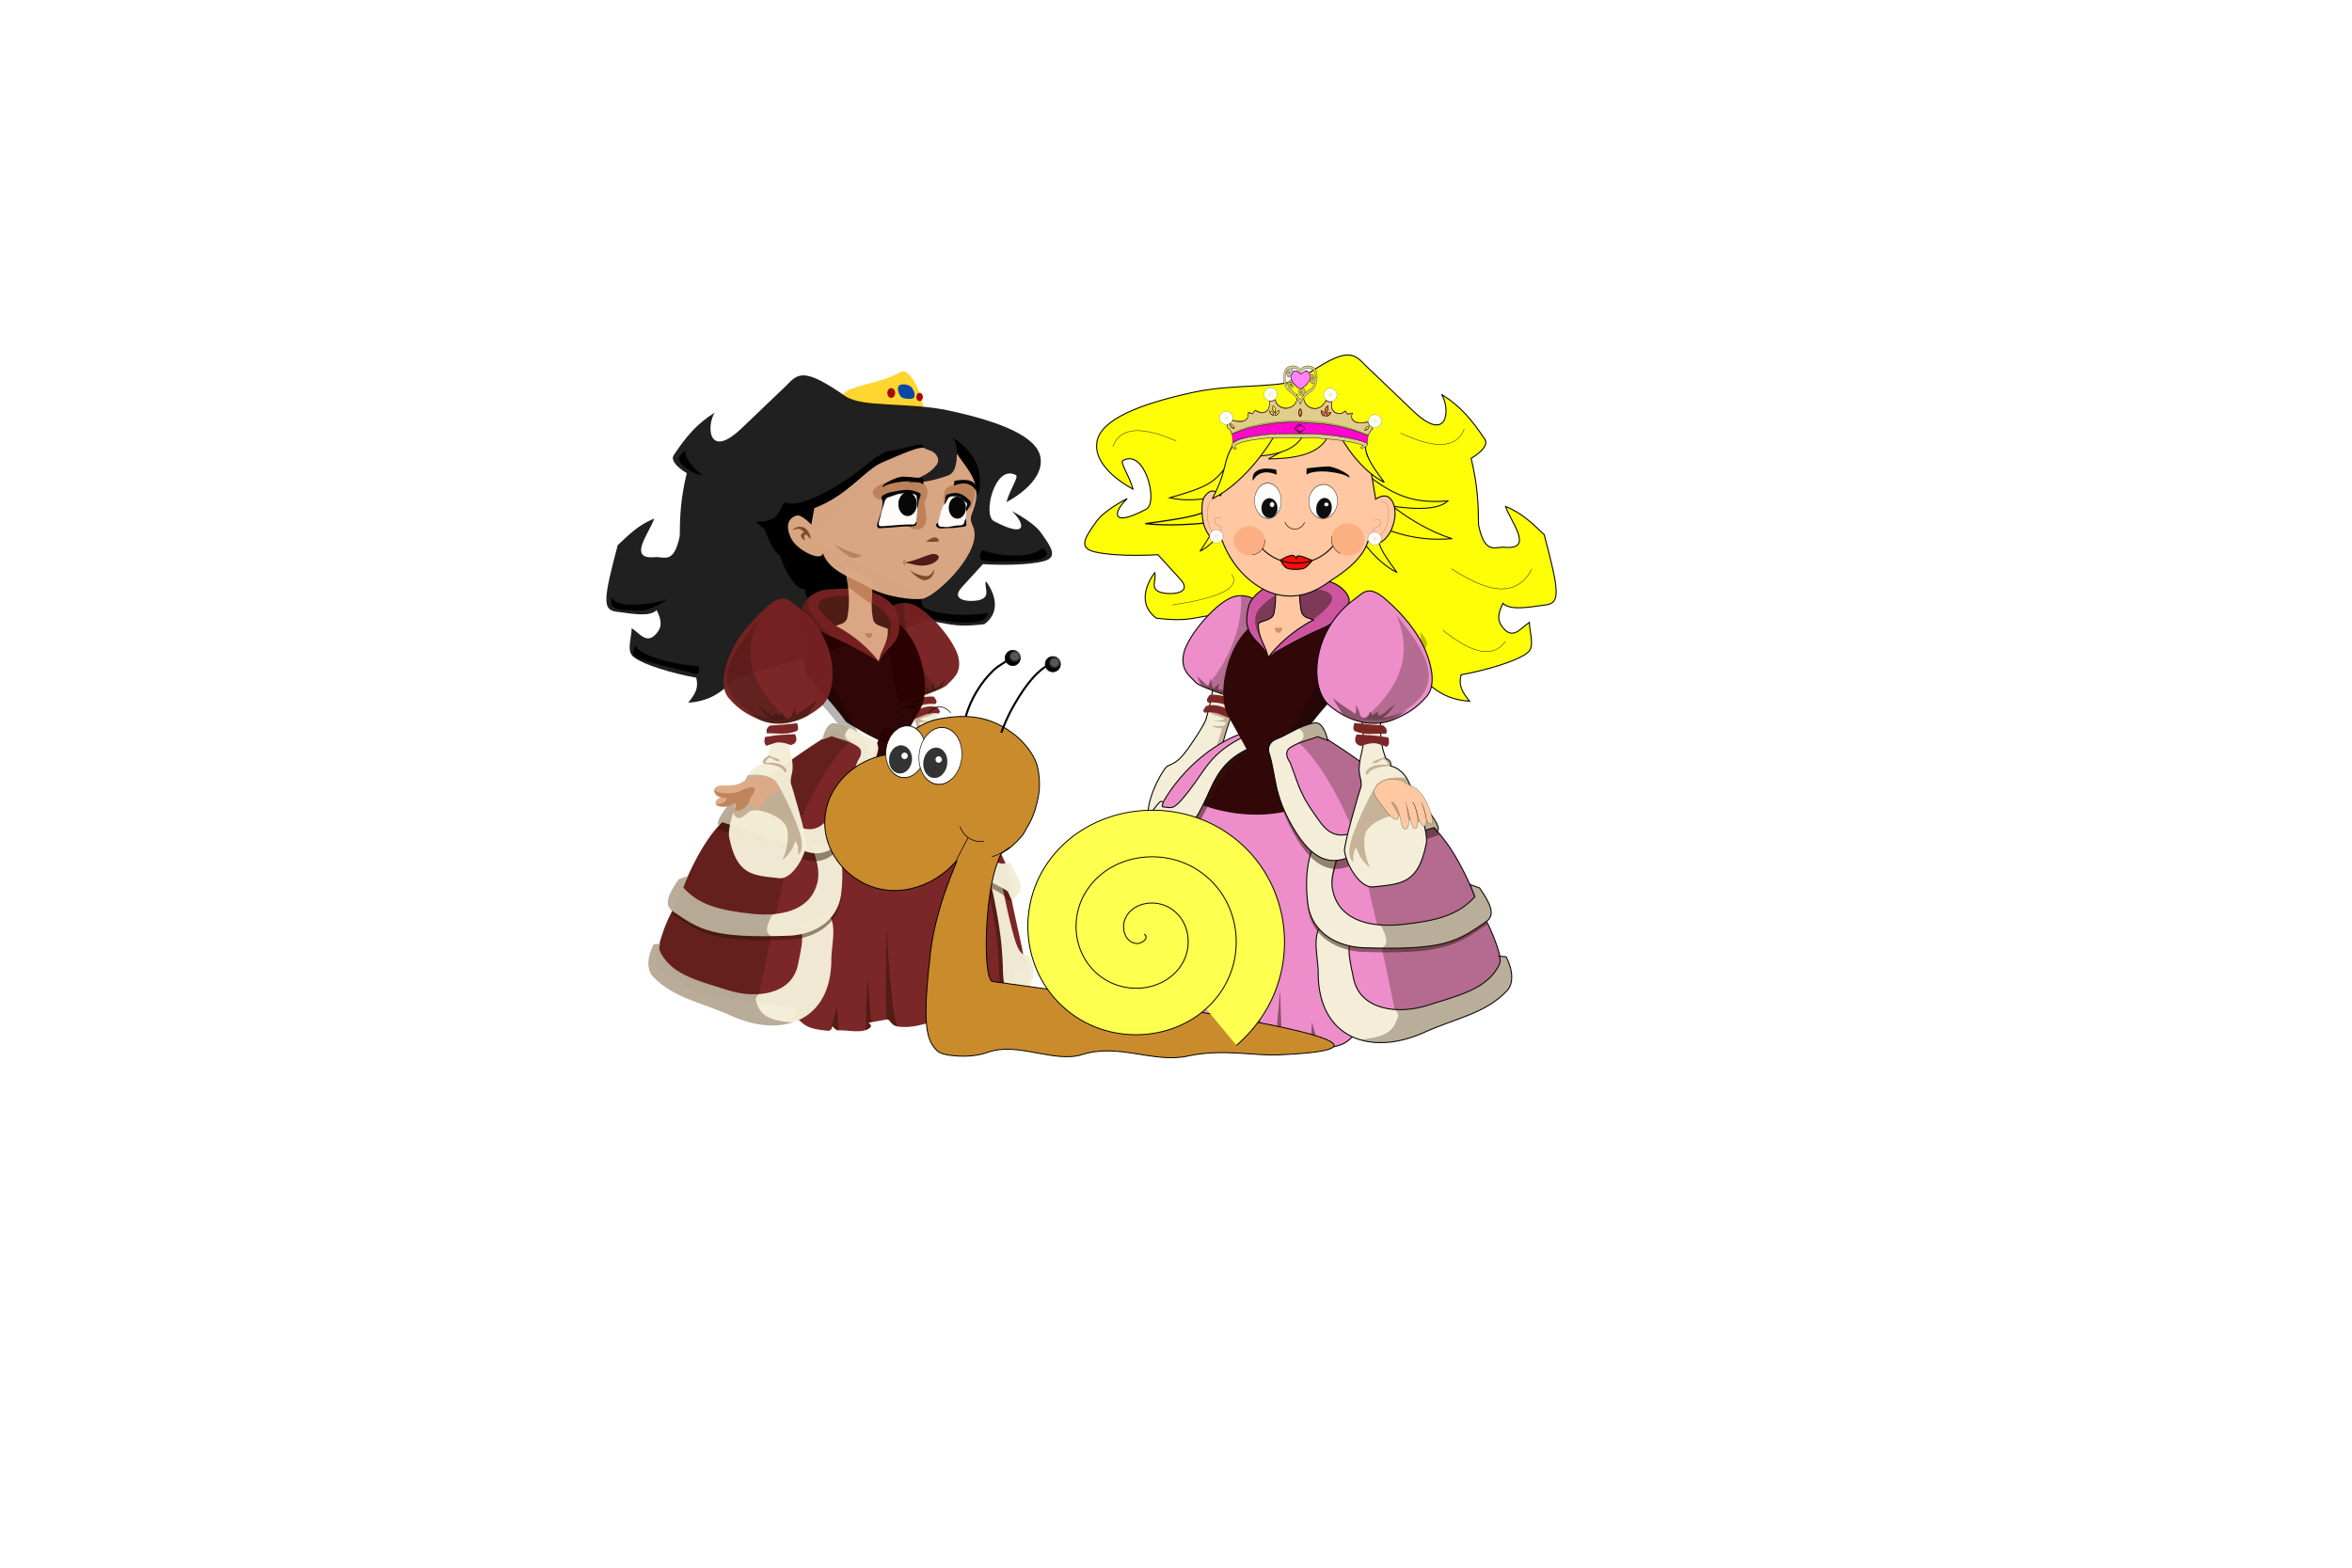 <svg xmlns="http://www.w3.org/2000/svg" xmlns:xlink="http://www.w3.org/1999/xlink" viewBox="0 0 600 400"><defs><filter id="j"><feGaussianBlur stdDeviation=".127"/></filter><filter id="b" color-interpolation-filters="sRGB" width="1.27" y="-.153" x="-.135" height="1.307"><feGaussianBlur stdDeviation="7.511"/></filter><filter id="d" height="1.5" width="1.5" color-interpolation-filters="sRGB" y="-.25" x="-.25"><feGaussianBlur stdDeviation="19.954" result="result1"/><feComposite operator="in" result="result4" in2="result1" in="result1"/><feGaussianBlur stdDeviation="7" result="result6" in="result4"/><feComposite result="result8" in2="result4" in="result6"/><feComposite operator="in" result="fbSourceGraphic" in2="result8" in="result6"/><feSpecularLighting lighting-color="#fff" specularConstant="2" result="result1" specularExponent="45" in="fbSourceGraphic" surfaceScale="2.5"><fePointLight y="-10000" x="-5000" z="20000"/></feSpecularLighting><feComposite operator="in" result="result2" in2="fbSourceGraphic" in="result1"/><feComposite in2="result2" k3="1.5" k2="1.2" result="result4" in="fbSourceGraphic" operator="arithmetic"/><feComposite result="result9" in2="result4"/><feBlend mode="screen" in2="result9"/></filter><filter id="e" height="1.5" width="1.5" color-interpolation-filters="sRGB" y="-.25" x="-.25"><feGaussianBlur stdDeviation="20" result="result8"/><feColorMatrix values="1 0 0 0 0 0 1 0 0 0 0 0 1 0 0 0 0 0 1.4 0" result="result5"/><feComposite operator="in" result="result6" in2="result8" in="result5"/><feDisplacementMap scale="100" in2="result6" result="result4" in="result5"/><feFlood flood-color="#E0E0E0" result="result9"/><feComposite operator="atop" result="result2" in2="result4"/><feComposite operator="atop" result="result9" in2="SourceGraphic" in="result2"/><feBlend result="fbSourceGraphic" in2="result9" mode="darken"/><feGaussianBlur stdDeviation="5" result="result0" in="fbSourceGraphic"/><feSpecularLighting lighting-color="#fff" specularConstant=".8" result="result1" specularExponent="30" in="result0" surfaceScale="8"><feDistantLight elevation="55" azimuth="235"/></feSpecularLighting><feComposite operator="in" result="result2" in2="fbSourceGraphic" in="result1"/><feComposite in="fbSourceGraphic" in2="result2" k3="1" k2="1" result="result4" operator="arithmetic"/></filter><filter id="f" height="1.5" width="1.5" color-interpolation-filters="sRGB" y="-.25" x="-.25"><feGaussianBlur stdDeviation="13" result="result8"/><feColorMatrix values="1 0 0 0 0 0 1 0 0 0 0 0 1 0 0 0 0 0 1.4 0" result="result5"/><feComposite operator="in" result="result6" in2="result8" in="result5"/><feDisplacementMap scale="100" in2="result6" result="result4" in="result5"/><feFlood flood-color="#E0E0E0" result="result9"/><feComposite operator="atop" result="result2" in2="result4"/><feComposite operator="atop" result="result9" in2="SourceGraphic" in="result2"/><feBlend result="fbSourceGraphic" in2="result9" mode="darken"/><feGaussianBlur stdDeviation="5" result="result0" in="fbSourceGraphic"/><feSpecularLighting lighting-color="#fff" specularConstant=".8" result="result1" specularExponent="30" in="result0" surfaceScale="8"><feDistantLight elevation="55" azimuth="235"/></feSpecularLighting><feComposite operator="in" result="result2" in2="fbSourceGraphic" in="result1"/><feComposite in="fbSourceGraphic" in2="result2" k3="1" k2="1" result="result4" operator="arithmetic"/></filter><filter id="q" color-interpolation-filters="sRGB"><feGaussianBlur stdDeviation=".163"/></filter><filter id="p" color-interpolation-filters="sRGB"><feGaussianBlur stdDeviation=".163"/></filter><filter id="o" color-interpolation-filters="sRGB"><feGaussianBlur stdDeviation=".163"/></filter><filter id="i"><feGaussianBlur stdDeviation=".125"/></filter><filter id="c" color-interpolation-filters="sRGB" width="1.27" y="-.153" x="-.135" height="1.307"><feGaussianBlur stdDeviation="7.511"/></filter><filter id="k"><feGaussianBlur stdDeviation=".163"/></filter><filter id="n" color-interpolation-filters="sRGB"><feGaussianBlur stdDeviation=".163"/></filter><filter id="m" color-interpolation-filters="sRGB"><feGaussianBlur stdDeviation=".163"/></filter><radialGradient id="l" gradientUnits="userSpaceOnUse" cy="88.162" cx="356.33" gradientTransform="matrix(1 0 0 1.047 0 -4.146)" r="5.37"><stop stop-color="#ebeadc" offset="0"/><stop stop-color="#f5f4ed" offset=".25"/><stop stop-color="#fff" offset=".5"/><stop stop-color="#fff" offset="1"/></radialGradient><radialGradient id="h" xlink:href="#a" gradientUnits="userSpaceOnUse" cy="395.73" cx="602.79" gradientTransform="matrix(1.644 -1.627 .637 .632 -639.53 1125.3)" r="8.504"/><radialGradient id="g" xlink:href="#a" gradientUnits="userSpaceOnUse" cy="395.73" cx="602.79" gradientTransform="matrix(1.817 -1.797 .704 .699 -770.63 1202.6)" r="8.504"/><radialGradient id="r" gradientUnits="userSpaceOnUse" cy="-2181.6" cx="-1866.6" gradientTransform="matrix(-.007 .05 -.111 -.015 131.51 221.62)" r="122.48"><stop stop-opacity="0" stop-color="#c98c2b" offset="0"/><stop stop-color="#c98b2b" offset="1"/></radialGradient><radialGradient id="s" gradientUnits="userSpaceOnUse" cy="253.33" cx="559.62" gradientTransform="matrix(1 0 0 .888 0 28.421)" r="69.979"><stop stop-color="#464757" offset="0"/><stop stop-opacity="0" stop-color="#fff" offset="1"/></radialGradient><linearGradient id="a"><stop stop-color="#ffd5f6" offset="0"/><stop stop-color="#f5d" offset=".547"/><stop stop-color="#800066" offset="1"/></linearGradient></defs><path opacity=".97" d="M247.742 195.82c1.173-1.535 1.506-3.385 3.894-4.466.64-.29 1.85.192 1.913.894.063.7-1.34 1.817-1.34 1.817.468-.28 2.264.068 2.297.99.035 1.016-1.372 1.883-2.744 1.85.23.995 2.499 1.53 2.807 2.296.93 2.3-3.211 2.135-3.924 1.342l-2.903-4.722z" fill="#deaa87"/><path opacity=".97" d="M239.192 183.824c.405 1.19 4.336 7.403 6.145 9.192 1.263 1.25 2.865 1.82 2.865 1.82.993.09 4.94 7.253 4.9 11.384-.039 4.21-1.148 3.871-1.724 5.806l-16.205-4.785.318-16.142c-1.165-5.086-2.971-9.536-4.467-14.293l6.723-.92c-.861-.505 1.155 7.087 1.445 7.938z" fill="#f4eed7"/><path opacity=".29" d="M237.025 181.399l1.397.323c-.498.895-2.41 1.13-3.664 1.72.124.59 1.754.494 2.709.703-3.13.003-3.613.238-2.676.958.394.303 2.969.093 2.969.093-.488.432-1.509.604-2.52.665l1.658 5.369s-.763-.028-1.405-.08v-.057c-.692-3.011-1.606-5.8-2.549-8.565l4.08-1.127v-.002z" fill="#520"/><path opacity=".97" d="M213.219 186.445l8.81 3.82-3.125 8.89 21.082.562-6.261-7.896-5.233-2.976 2.43-1.627c8.624 3.254 16.641 11.412 20.128 19.58 1.556 6.76 3.972 9.607 6.134 15.075-.361 5.414 3.881 19.31 4.422 25.266l-2.875.33c.212 1.602.399 3.207.56 4.819-1.877 1.612-2.286 3.863-6.632 4.467-2.097.293-2.17-.614-3.062-1.018l-1.028 1.404c-2.209-.086-4.973.387-8.543 1.66.336.69 1.028 1.198-1.531 1.784-2.827.647-5.493 1.72-8.937 1.405-2.152-.197-2.11-1.248-3.064-1.918l-4.975.892s1.023.642.513 1.152c-1.751 1.751-5.577.693-8.298.766-.828-.19-1.404-1.152-1.404-1.152s-.127 1.278-1.019 1.278c-7.044-.576-6.013-2.261-8.679-3.441l.632-4.636-.632 2.463-24.5-3.954-10.976-6.766c1.024-10.081 5.994-17.103 5.994-17.103 1.404-4.593 7.408-18.884 14.426-22.204-.128-3.443 15.693-15.033 25.645-20.922h-.002zm39.258 33.35c.74 2.302 1.428 4.614 2.062 6.934l-.877-4.675-1.185-2.258z" fill="#782121"/><path opacity=".97" d="M244.292 200.375c-5.086 2.446-15.023 4.874-24.68 1.94l5.37-16.377h7.039l12.271 14.437z" fill="#2b0000"/><path opacity=".97" d="M239.134 180.454c.25.54 1.112 1.084.27 1.625-2.865-.526-4.292.866-6.495 1.442l-.27-1.624c2.165-1.312 4.33-2.05 6.495-1.443z" fill="#782121"/><path opacity=".97" d="M238.232 177.748c.397.632 1.102 1.263.362 1.895-2.628-.341-4.69.733-6.858 1.534l.27-2.166c1.971-.836 4.015-1.387 6.226-1.263z" fill="#782121"/><path opacity=".97" d="M232.365 96.09c2.732 3.31 3.318 8.68 3.318 8.68l-22.333-2.17c1.668-1.277.945-2.553 5.107-3.828 3.044-.935 7.258-1.754 10.194-3.303 1.741-.917 2.244-1.162 3.714.622z" fill="#ffd42a"/><path opacity=".97" d="M215.647 101.068c4.343 3 16.046 1.44 26.514 3.707 13.277 2.875 22.307 6.632 23.255 11.862 1.19 6.57-8.679 11.486-8.679 11.486.978-3.41 3.199-6.463 2.426-6.893-5.347-2.953-8.58 10.178-5.614 11.742 8.736 4.61 7.986.651 4.593-2.552 0 0 5.382 2.663 7.4 5.487 2.868 4.005 4.515 6.471.255 7.4-5.839 1.274-15.056.64-15.056.64l-5.361 5.87c-3.305 3.62 2.37 3.8 4.34 3.317 3.28-.804 1.208-3.234 1.787-4.849 1.83 2.423 4.272 7.53-.384 10.973-8.348 1.034-9.631-.502-14.42-.763l-49.258 14.543c-3.477 4.058-7.037 5.933-11.87 6.254 1.683-2.176 2.709-3.535 2.044-6.38-5.829-1.02-14.005-3.403-16.208-5.488-1.564-1.478-.31-4.669-.255-7.145 2.127 1.405 3.893 4.305 6.38 1.276 1.68-2.044.934-3.81 0-5.87-1.822 1.694-5.572 1.032-10.337.382-3.532-.482-3.29-3.153.384-16.97 2.731-2.538 5.276-5.21 9.316-6.765-1.208 3.593-6.966 10.493.126 9.826 2.423-.227 4.839 1.969 6.382-5.361.038-4.74.175-9.45 1.787-16.08 0 0-4.617-2.647-3.318-4.593 3.085-4.62 5.872-8.017 10.463-10.846-2.097 3.112-1.842 12.302 6.892 3.956l11.484-10.975c3.05-3.293 4.805-4.187 14.932 2.807v.002z" fill="#1a1a1a"/><path opacity=".97" d="M242.702 111.405l.513.252.04.096c-.18-.121-.364-.235-.553-.348zm.553.348c3.58 2.37 6.223 5.7 6.592 9.349.864 8.5-2.655 4.47-3.062.765l-2.678-5.55c-.016-1.916.096-2.23-.854-4.566zm-8.315 1.688c.45.008.67.139.553.45.11.75-.204.558-1.215 1.47l-6.958 2.17-19.39 18.184-2.819-2.433-1.62 2.512c.054-.005.107-.008.16-.015l31.266 15.948c.344 1.192-.293 2.9 1.468 3.64 4.92 2.072 13.644 1.617 15.572.955.02 1.228-.955 2.545-5.362 2.552-5.318.005-10.45-1.435-15.445-1.976l-21.499.45c-1.483-2.317-4.08-3.939-4.343-7.019-2.58.304-5.442-5.626-6.38-8.55-2.36-2.071-2.905-4.37-3.812-6.624l-2.315-2.052c6.797-.018 5.478-3.077 7.406-4.92 5 1.984 17.229-6.543 20.796-9.57 1.658-1.321 3.275-2.678 5.425-3.504 2.405-.182 6.91-1.696 8.512-1.668zm-60.062 1.478c-.447 2.87 4.462 6.443 4.462 6.443-1.744-.43-3.484-1.076-5.228-2.686-2.003-1.847-.396-2.749.766-3.757zm90.92 24.94c.79.3 3.45 2.44-2.36 3.189.025.129-10.908.586-12.697-.063-1.561-.566-.126-2.613-.126-2.613 6.915 2.372 13.664 1.395 15.182-.513zM156.31 152.366c.033 3.092 10.91 1.885 14.227.386-5.359 3.636-7.029 3.176-11.739 2.835-4.436-.323-2.488-3.221-2.488-3.221zm5.74 12.38c1.979 3.53 14.164 5.29 16.085 5.17.242.808.528 1.624-.387 2.102-4.467-1.193-8.987-2.06-14.42-3.83-2.655-.865-1.91-1.805-1.278-3.442z"/><path opacity=".97" d="M224.836 156.706s3.164-3.744 7.4-2.68c4.24 1.066 11.307 9.437 12.252 13.656.948 4.217-1.62 5.599-2.807 7.019-1.187 1.417-12.378 4.72-12.378 4.72l-4.467-22.715z" fill="#782121"/><path opacity=".48" d="M254.453 224.98s2.378 12.191 3.828 15.953c1.45 3.76 2.537 2.19 3.19 2.934 1.27 1.445 1.479 4.722.766 6.508-2.377 5.96-5.366 2.944-5.998 2.297-1.725-1.771-1.202-3.376-1.53-8.295-.228-3.413-.307-4.26-.802-7.701-.533-3.694-1.698-9.914-2.9-13.737l3.446 2.041z" fill="#2b1100"/><path opacity=".97" d="M255.464 224.98s2.377 12.191 3.827 15.953c1.45 3.76 2.537 2.19 3.192 2.934 1.268 1.445 1.478 4.722.765 6.508-2.377 5.96-5.366 2.944-5.998 2.297-1.726-1.771-1.203-3.376-1.531-8.295-.228-3.413-.306-4.26-.801-7.701-.533-3.694-1.698-9.914-2.9-13.737l3.446 2.041z" fill="#f4eed7"/><path opacity=".45" d="M248.07 210.167c1.095 6.534 3.116 10.614 6.51 11.23l2.17-.255c1.538 3.282 2.112 5.602 2.296 7.53-.745.892-1.387 2.185-2.943-.167-3.366-2.585-8.068-2.772-10.458-9.788-.839-2.469-1.37-5.973-2.168-9.19l4.594.64z" fill="#2b1100"/><path opacity=".97" d="M249.081 209.156c1.094 6.534 3.116 10.614 6.509 11.23l2.17-.254c1.539 3.282 3.606 6.101 2.297 7.529l-1.943 2.115-1-2.282c-2.648-2.147-8.068-2.771-10.458-9.788-.839-2.468-1.37-5.973-2.168-9.19l4.593.64z" fill="#f4eed7"/><path opacity=".48" d="M228.48 190.962c5.295 3.446 7.15 6.862 9.04 10.955 2.476 5.364 4.578 10.673 8.962 10.193l4.76-.52c3.17.927-1.264-5.104-1.332-6.337l-1.624-.182.722 1.263c-2.251-.51-2.39 1.506-7.822-6.008-2.78-3.843-4.472-7.588-12.39-11.317l-.316 1.953z" fill="#2b1100"/><path opacity=".97" d="M227.133 190.02c6.698 2.488 9.002 6.288 10.89 10.379 2.476 5.366 4.578 10.675 8.961 10.195l4.763-.52.657 1.217c2.423-1.98-.435-5.887-1.991-7.554-.394-.425-.682-.334-.947-.046.007.354.598 1.112-.18 1.127-2.107.043-2.163 1.506-7.597-6.008-2.78-3.843-4.47-7.588-12.39-11.317l-2.166 2.527z" fill="#f4eed7"/><path opacity=".48" d="M241.305 173.235l-1.067 2.36c-1.662.791-4.36 1.729-6.68 2.489l-.647-1.604 2.883.096c.824-.314.121-1.006.094-1.531l1.445 1.167c.417-.164.525-1.552.717-2.613l.364 2.249 2.89-2.613z" fill="#28170b"/><path opacity=".29" d="M230.7 153.836c-.512 7.959 3.363 16.436 8.55 22.194-3.645 1.528-9.947 3.396-9.947 3.396l-4.47-22.714s2.424-2.87 5.867-2.876z" fill="#28170b"/><path opacity=".97" d="M225.968 157.34c8.37 2.581 12.06 17.774 8.843 23.461s-4.692 8.482-4.692 8.482-1.574.644-4.151.18-10.107-5.233-10.107-5.233c-3.428-4.826-6.857-8.12-10.286-12.093l-1.985-16.422 22.378 1.624z" fill="#2b0000"/><path opacity=".97" d="M228.727 155.878c2.673 8.436-2.883 8.704-4.53 13.143l.126-7.848-5.614.193 5.362 7.337s-6.413-4-13.252-6.893c-3.217-1.357-5.448-4.593-6.019-6.124-.573-1.531 2.17-4.836 5.935-5.23 6.13-.645 14.561-.587 17.992 5.422z" fill="#782121"/><path opacity=".48" d="M225.283 165.43c2.527-4.15 2.532-6.765.769-8.706-1.304-1.432-6.153-6.42-15.072-4.151-5.834 1.483 1.423 6.167 2.393 7.173l1.309.677 10.601 5.008z" fill="#28170b"/><path opacity=".97" d="M222.623 148.422c-.035 3.125-.622 5.859.09 9.52.352 1.801 2.24 1.72 3.773 2.519.174 2.592-.93 4.343-1.789 6.37l-.586 1.895c-1.935-2.666-5.935-6.532-10.872-9.026 1.122-.568 2.625-.434 2.976-2.435.799-4.53.099-8.543-.81-12.813l7.218 3.97z" fill="#deaa87"/><path opacity=".48" d="M215.842 144.842l2.25 1.08 4.53 2.497c-.02 1.938-.254 3.724-.26 5.675-1.644-.953-4.42-3.115-6.03-4.404a51.263 51.263 0 00-.665-3.972l.175-.876z" fill="#a05a2c"/><path opacity=".97" d="M244.104 115.743c2.61 4.04 6.761 7.499 4.212 14.293-.662 1.763-1.033 2.289-.129 4.212 2.903 6.16-9.159 17.764-12.762 18.502-2.347.482-9.573-.46-13.654-2.807-4.618-2.658-10.088-4.002-11.867-8.805-.23 2.301-6.529-.647-8.04-3.702-1.7-3.439-.626-5.243 1.276-5.87 1.347-.441 3.828 2.297 3.828 2.297l.766-4.211c8.625-3.27 12.716-9.606 17.229-11.613 11.912-5.295 10.172-3.628 11.993-3.19 1.825.439 3.078 2.364 1.915 3.83-2.208 2.781-4.88 3.239-7.4 4.464 3.828.013 5.867-.31 9.952-1.657 1.256-.415 2.623-1.107 2.681-5.743z" fill="#deaa87"/><path opacity=".48" d="M240.787 128.823c-.064-.255-.341-3.431.702-4.275 1.657-1.34 4.083-1.405 4.083-1.405l2.936.703c.624 2.284-.207 3.941-.702 5.742-3.149 1.562-4.68-.51-7.02-.765zM235.11 122.698c2.283 2.408 1.455 3.555.894 5.233-.442 1.316 1.12 4.328-.255 6.253-.387.864-1.574 1.029-3.32.703l-6.954-7.787c.043.563-2.319.619-2.81-1.21-.724-2.727 9.612-4.905 12.444-3.192z" fill="#a05a2c"/><path opacity=".97" d="M235.49 122.062s.226 1.655-.062 1.468c-2.224-1.45-8.861-.442-10.147.765-.804-.548 3.416-2.703 5.106-2.68 1.776.025 5.104.447 5.104.447z"/><path opacity=".97" d="M234.662 126.145c-.078.43.51.808-.637.573.273 2.459-.116 4.293-.32 6.382l.096.574c-1.615.912-5.983.253-9.922.958v-1.15l1.723-5.614c-.602-.473-.238-1.203.447-1.468 2.14-.826 3.964-1.2 6.253-1.02.945.072 2.36.765 2.36.765z" fill="#fff"/><path opacity=".97" d="M229.177 128.66a2.36 3.03 0 10.002-.15"/><path opacity=".97" d="M247.424 128.823s-.715.298-.766.637c-.288 1.963-.51 4.34-.51 4.34l.318.382c-2.913-.089-3.635.487-5.806.51-1.319.015-1.13-.472-1.53-.765.608-1.529.7-4.293 2.425-6.317.08-.417-.41-1.026 0-1.147 3.143-.95 4.532-.013 5.869 2.36z" fill="#fff"/><path opacity=".97" d="M242.032 129.525a2.187 2.808 0 10.003-.14M248.826 123.593c-.818-.905-2.01-1.509-5.359-.895l-.128 1.213c2.804-1.112 4.64-.482 5.742 1.468.144-.518.11-1.096-.255-1.786z"/><path opacity=".68" d="M204.06 134.381c.174 0 .364.016.56.056 1.873.371 2.454 3.274 2.03 3.062-1.435-2.274-1.82-.412-1.216.45-.904-.374-1.841-1.625-.277-2.115 0 0-.698-.745-1.168-.861-.606-.15-1.847.278-1.847.278s.695-.862 1.918-.87zm34.299 2.74c1.164.014 1.152 1.02 1.152 1.02-.943.182-2.14.111-3.315.06 0 0 1.397-1.09 2.163-1.08zm-.023 8.196s-.036 2.367-2.259 2.708c-1.617.248-4.02-2.527-4.02-2.527s2.486 1.665 4.518 1.486c.937-.083 1.76-1.667 1.76-1.667z" fill="#520"/><path opacity=".97" d="M238.738 141.436c1.776.611-.089 2.021-.902 2.347-3.022 1.203-4.695.078-7.04-.227 1.289-.364 1.751-.319 4.106-1.218 1.968-.75 3-1.19 3.836-.902z" fill="#501616"/><path opacity=".48" d="M230.956 142.96c-.122.527-.043 1.113-.046 1.67-.356-.557-.74-.865-.54-1.378.166-.432.646-.558.586-.293z" fill-opacity=".973" fill="#a05a2c"/><path opacity=".97" d="M232.492 98.772c-.387-.445-1.898-1.006-2.936-.51-.927.441-.366 2.359.384 3.061.483.455 2.63.632 3.062.256.72-.622.114-2.09-.51-2.807z" fill="#04a"/><path opacity=".97" fill="#a00" d="M226.365 100.27a.99 1.245 0 101.98 0 .99 1.245 0 10-1.98 0zM233.765 101.291a.83 1.053 0 101.66 0 .83 1.053 0 10-1.66 0z"/><path opacity=".97" d="M211.309 233.146c2.453 3.174.611 8.293.765 12.378-.376 14.894-12.425 19.422-25.268 13.783-7.926-3.639-15-4.579-20.291-10.21-1.521-1.62-1.516-4.806.255-8.166l1.66-.13c-.455.938-.18 1.873.384 2.81 3.138 5.22 9.29 6.64 16.971 9.06 7.18 2.265 16.148 1.057 17.74-6.381 1.589-7.436 1.376-7.363 0-10.718l7.784-2.426z" fill="#f4eed7"/><path opacity=".47" d="M213.48 215.78c1.495 4.2 1.657 8.382 1.149 13.018-.852 7.757-7.643 10.778-13.528 10.973-19.358.647-22.648-1.784-29.733-6.635.554-2.034 1.928-3.795 2.934-5.68 4.02 4.523 9.434 5.837 17.484 6.7 6.92.746 14.9-.525 16.716-7.91.856-3.474-.632-6.526-1.403-9.7l6.38-.765z" fill="#2b1100"/><path opacity=".97" d="M213.48 214.77c1.495 4.2 1.657 8.381 1.149 13.017-.852 7.757-7.643 10.779-13.528 10.973-19.358.647-22.393-1.4-29.478-6.25-2.43-1.666-1.05-4.43 1.532-8.169l2.296-.829-1.15 2.934c4.02 4.522 9.435 5.836 17.485 6.7 6.92.746 14.9-.525 16.716-7.91.856-3.475-.632-6.527-1.403-9.7l6.38-.766z" fill="#f4eed7"/><path opacity=".48" d="M223.436 193.693c-1.867 6.057-.992 9.799-5.742 17.995s-9.195 9.406-14.42 6.89c-3.792-1.824-20.417-7.019-20.417-7.019l4.083-6.125c5.482 2.542 10.667 4.488 16.46 7.656 5.157 1.882 7.148-1.867 9.19-4.722 3.643-5.094 4.08-8.09 5.743-12.25 1.498-1.411 1.04-8.698 5.103-2.425z" fill="#2b1100"/><path opacity=".29" d="M211.16 173.733c3.345 4.525 5.65 9.942 8.843 14.892l-3.38-1.319c-1.03-.621-1.76-1.074-1.76-1.074-2.427-3.413-4.853-6.061-7.28-8.724l3.577-3.775z"/><path opacity=".97" d="M212.969 184.527c3.936.763 6.099 2.726 9.315 3.957 1.524.583 2.009 2.051 1.66 3.188-1.867 6.056-.993 9.8-5.743 17.995s-9.194 9.406-14.419 6.89c-3.33-1.602-16.286-5.733-19.47-6.736-.445-.142-.821.866-.821.866-1.559-.533 1.978-5.06 3.954-7.274 5.485 2.544 10.667 4.49 16.463 7.658 5.157 1.88 7.148-1.867 9.187-4.722 3.643-5.096 4.083-8.093 5.743-12.251 1.385-1.948.826-3.128-.126-3.702-2.608-1.566-4.467-1.708-6.509-2.552l-2.425.895c.394-1.782 1.427-4.553 3.19-4.212z" fill="#f4eed7"/><path opacity=".29" d="M212.643 184.494c.103-.003.215.01.323.03 1.423.278 2.61.713 3.704 1.21v.134s-1.268.92-1.043 2.03c.159.778 1.283 1.407 2.7 2.177l-.22-.022a15.77 15.77 0 00-1.399-.673c-8.403 7.643-14.48 24.824-14.48 24.824l-4.325 18.983c-.662.24-1.019.273-1.32.94-.292.644-1.285 2.743-.772 3.79.313.641.914.899.914.899l-3.113 14.836c.051-.002-1.063.796-.742 1.779.841 2.582 1.854 4.997 9.373 5.437-4.396 1.423-9.838.894-15.437-1.561-7.926-3.639-15-4.579-20.291-10.21-1.521-1.622-1.521-4.803.252-8.164l1.46-.111a41.008 41.008 0 013.255-8.416c-2.234-1.675-.864-4.396 1.665-8.062l2.297-.83-.417 1.075c1.895-4.43 4.879-10.178 8.376-13.952-1.29-.675 1.983-4.887 3.933-7.09l1.491.498c.185.08.364.162.546.245 3.805-4.265 12.946-10.993 20.45-15.753.394-1.665 1.306-4.015 2.817-4.043h.003zm-28.44 25.322c-.245.022-.457.35-.583.6.194-.206.384-.408.583-.6z" fill="#2b1100"/><path opacity=".97" d="M201.579 182.612c-.025 2.883-.839 5.586-.063 8.679 1.485 5.92.131 5.621.19 8.42.12.122 4.3 14.342 4.022 15.825-.776 4.113-4.07 8.856-6.893 8.55-6.865-.748-10.882-.698-12.825-10.465-.687-3.457 3.843-14.387 4.722-15.759 1.726-2.698 3.891-2.936 3.891-2.936-.237-1.03.38-1.493 1.15-1.852 1.773-4.649 1.003-7.276 1.405-10.525l4.4.063z" fill="#f4eed7"/><path opacity=".97" d="M203.365 184.527c.265.942.43 1.811-.255 2.041-2.69 1.064-4.97.395-7.438.571-.339-1.114.058-1.367.67-2.006 1.894-.053 4.413-.316 7.023-.606zM202.824 187.311c.62 1.367.46 2.39-1.083 2.797 0 0-2.211-.932-3.7-.632-.47.096-2.443.814-2.526.814-.808-.753-.46-1.506-.361-2.256 3.618-.594 5.402-.579 7.67-.723z" fill="#782121"/><path opacity=".29" d="M206.478 152.335c-1.321 3.32 2.893 7.699 5.432 9.95-.364-.162-.722-.32-1.089-.475-3.214-1.36-5.445-4.596-6.018-6.127-.313-.841.371-2.213 1.675-3.348z" fill="#28170b"/><path opacity=".97" d="M203.143 154.539c10.67 7.643 11.193 21.655 6.253 25.779-4.576 3.817-10.417 5.59-15.695 3.317-2.87-1.236-5.245-2.54-7.787-5.488-2.229-2.587-1.228-7.148 0-10.336 1.976-5.127 5.796-9.55 9.955-13.143 4.075-3.523 5.303-1.54 7.274-.13z" fill="#782121"/><path opacity=".29" d="M197.908 199.36c2.69 4.154 5.227 10.365 6.04 12.856 1.264 3.866.334 5.493-.353 5.867.215-2.054-.344-2.785-.591-3.56-.93 2.044-1.268 3.213-3.563 5.005 1.365-2.001 2.06-6.96 1.082-8.757-1.668-3.068-8.032-4.915-9.523-3.56-.953.586-2.592 2.948-4.025.245 1.236-4.162 3.209-8.737 3.757-9.594 2.251-.452 5.465-.217 7.176 1.499z" fill="#520"/><path opacity=".97" d="M191.116 198.565s4.594-1.531 6.764 1.02c1.445 1.7.49 1.188 1.084 1.916-1.519 1.164-2.959.987-4.722 4.146-1.425 2.552-3.088-.778-2.807-1.85 0 0-.48 2.044-2.49 2.87-1.548.637-2.614-.515-1.53-1.849-1.056.864-1.506.907-2.744 1.02-1.238.112-3.646-.623-.892-2.488-1.898-.298-2.552-3.087.702-2.936 4.331.205 4.634-.937 6.635-1.85z" fill="#deaa87"/><path opacity=".48" d="M220.177 141.648c-3.254-.318-7.466-2.87-7.466-2.87s3.052 3.107 4.66 3.51c1.53.38 2.677-.766 2.806-.64zM222.54 161.558c-.033 1.053-.52 1.212-.958 1.243-.67.048-.988-1.34-.829-1.276.16.065 1.787.033 1.787.033z" fill="#a05a2c"/><path opacity=".29" d="M195.904 192.713c.52.184 2.395.854 2.676 1.003.685.361.265.622-.316.498-.839-.182-1.62-1.306-2.297-.72s-.725 1.13-.725 1.13c2.095-.09 4.131-.064 5.28 1.619.418.808-.13.77-.545.631.088-.957-2.499-1.811-4.326-1.895-.619-.027-.922-.174-1.073-.323-.076-.841.492-1.256 1.192-1.58.048-.123.091-.242.134-.363z" fill="#520"/><path opacity=".48" d="M243.72 223.83c1.263 1.173 4.841 20.976 6.246 20.466 1.175-.427 1.187-2.516 1.074-3.434.12.847 1.64 11.406 2.549 15.721-.29.063-.596.126-.93.172-2.097.293-2.17-.614-3.065-1.018l-.275.379c-1.059-11.13-4.386-22.088-5.599-32.285zm-17.608 12.255s1.107 21.125 2.701 25.786c-1.415-.346-1.49-1.218-2.322-1.801l-.394.073-.111-8.237.126-15.821zm12.61 4.302s1.95 13.634 2.85 17.891c-.416.132-.843.28-1.286.435-.73-6.107-1.111-12.216-1.564-18.326zm-17.456 8.457l1.026 11.979-.773.141s1.023.642.513 1.152c-.339.339-.756.569-1.226.728l.46-14zm-7.658 7.784l.268 6.254h-.142c-.83-.192-1.407-1.152-1.407-1.152s-.068.732-.488 1.089l1.769-6.19z" fill="#2b1100"/><path opacity=".48" d="M208.545 178.557c-.62 1.306-1.751 2.698-2.456 4.02-3.737 2.053-7.939 2.753-11.868 1.27a.954.954 0 00-.204-.141c-1.33-.708-3.388-2.224-3.244-2.26 1.882 1.057 3.853 1.555 5.856 1.896-1.412-.945-1.85-1.514-3.158-3.34 2.716 2.013 2.514 2.39 4.068 2.794l.268-.988s1.445 1.264 1.445.632.361-.99.632.182c.27 1.175 1.985.631 2.076 0 .089-.632.986-2.527.986-2.527s-.177 2.792.546 2.07c.722-.723 2.435-1.534 5.053-3.608z" fill="#28170b"/><path opacity=".97" d="M232.176 125.048c.809.126 1.617.339 2.342.72.705.374.134 1.14-.045 1.673-.245.728-.319 2.39-.417 2.281-.132-.144-.04-2.041-.235-3.04-.142-.717-1.046-.58-1.6-.714-.795-.187-1.614-.129-2.417-.023-1.087.144-2.09.634-3.133.932-.695.198-.938.852-1.102 1.47-.275 1.022-.692 2.002-.887 3.048-.141.763-.46 1.5-.528 2.269-.068.758.953.599 1.468.566 2.426-.152 4.871-.465 7.287-.4.652.018.692-.704.806-.74.118-.038.265.976-.422 1.112-1.056.212-2.077.056-3.153.154-1.92.174-3.846.331-5.771.425-.698.032-.715-.786-.538-1.302.389-1.129.742-2.284 1.056-3.436.169-.634.3-1.311.257-1.96-.035-.556-.596-1.271.089-1.68a6.693 6.693 0 012.3-.872c1.5-.255 3.026-.675 4.537-.495 0 0 .088.042.106.012zm2.1 1.334c-.038.046.058-.007 0 0zM243.887 125.783a3.959 3.959 0 011.784.556 7.638 7.638 0 011.654 1.347c.354.387.448.937.096 1.35-.353.416-.515 1.005-.833 1.404-.081.104-.157-.556-.127-.773.069-.495.496-1.09-.053-1.498-.462-.35-.82-.832-1.273-1.185-.42-.329-1-.321-1.516-.326-.523-.005-1.19-.079-1.582.31-.394.395-.528.986-.866 1.435-.142.187-.392.713-.245.167.149-.56.257-1.134.27-1.713.01-.543.553-.738.998-.834.558-.12 1.124-.277 1.693-.24zm2.478 6.64c.134.195.16.968.157 1.456-.002.391-.447.515-.783.54-1.084.081-2.17.316-3.26.306-.79-.008-1.566.088-2.354.121-.51.023-1.142-.227-1.337-.742-.124-.324.55-.862.533-.726-.065.523.238 1.031.806 1.029.61-.005 1.233.123 1.84.035.982-.149 1.96-.4 2.956-.404.48 0 .965-.228 1.068-.735.061-.299.301-.988.374-.88z"/><path opacity=".48" d="M252.76 193.969c-.437 1.945-.108 2.296.576 2.582-.452.222-1.036.389-1.571.387-.377-1.577.187-2.156.56-2.914.117-.035.266-.06.435-.055zM191.806 200.846c.642.058.712.319.718.68.01.629-1.216 2.297-1.216 2.297l-.07.52c-.286.664-.933 1.764-2.29 2.322-.639.263-1.19.217-1.548-.015.247-.61.667-1.36.015-1.832-1.056.864-1.509.905-2.747 1.018-.67.06-1.675-.121-2.029-.599 1.294-.12 2.459-.374 2.802-1.5l-1.705-.357c.015-.01.025-.02.04-.03-1.086-.172-1.76-1.16-1.53-1.943.545 1.37 4.62 1.107 6.22.617.263-.081 2.165-1.284 3.34-1.178z" fill="#a05a2c"/><path opacity=".29" d="M193.314 158.366c-5.43 11.883 2.062 20.408 7.911 25.269-4.669.586-6.41.121-10.081-2.17-10.25-6.4-4.993-14.122 2.17-23.096v-.003z" fill="#28170b"/><g transform="matrix(-1.392 0 0 1.392 400.79 85.697)"><g opacity=".969" transform="translate(-41.092 -26.956) scale(.192)"><path d="M562.73 507.13c1.6 4.71 17.16 29.3 24.32 36.38 5 4.95 11.34 7.2 11.34 7.2 3.93.36 19.55 28.71 19.39 45.06-.15 16.66-4.54 15.32-6.82 22.98l-64.14-18.94 1.26-63.89c-4.61-20.13-11.76-37.74-17.68-56.57l26.61-3.64c-3.41-2 4.57 28.05 5.72 31.42z" stroke="#000" fill="#f4eed7"/><path opacity=".3" d="M554.15 497.53l5.53 1.28c-1.97 3.54-9.54 4.47-14.5 6.81.49 2.33 6.94 1.95 10.72 2.78-12.39.01-14.3.94-10.59 3.79 1.56 1.2 11.75.37 11.75.37-1.93 1.71-5.97 2.39-9.97 2.63l6.56 21.25s-3.02-.11-5.56-.32v-.22c-2.74-11.92-6.36-22.96-10.09-33.9l16.15-4.46v-.01z" fill="#520"/><path d="M459.93 517.5l34.87 15.12-12.37 35.19 83.44 2.22-24.78-31.25L520.38 527l9.62-6.44c34.13 12.88 65.86 45.17 79.66 77.5 6.16 26.75 15.72 38.02 24.28 59.66-1.43 21.43 15.36 76.43 17.5 100l-11.38 1.31c.84 6.34 1.58 12.69 2.22 19.07-7.43 6.38-9.05 15.29-26.25 17.68-8.3 1.16-8.59-2.43-12.12-4.03l-4.07 5.56c-8.74-.34-19.68 1.53-33.81 6.57 1.33 2.73 4.07 4.74-6.06 7.06-11.19 2.56-21.74 6.81-35.37 5.56-8.52-.78-8.35-4.94-12.13-7.59l-19.69 3.53s4.05 2.54 2.03 4.56c-6.93 6.93-22.07 2.74-32.84 3.03-3.28-.75-5.56-4.56-5.56-4.56s-.5 5.06-4.03 5.06c-27.88-2.28-23.8-8.95-34.35-13.62l2.5-18.35-2.5 9.75-96.97-15.65-43.44-26.78c4.05-39.9 23.72-67.69 23.72-67.69 5.56-18.18 29.32-74.74 57.1-87.88-.51-13.63 62.11-59.5 101.5-82.81h-.01zm155.38 132c2.93 9.11 5.65 18.26 8.16 27.44l-3.47-18.5-4.69-8.94z" stroke="#000" fill="#ed8bc8"/><path d="M575 584.51c-20.13 9.68-59.46 19.29-97.68 7.68l21.25-64.82h27.86L575 584.51z" fill="#2b0000"/><path d="M562.5 493.79c.99 2.14 4.4 4.29 1.07 6.43-11.34-2.08-16.99 3.43-25.71 5.71l-1.07-6.43c8.57-5.19 17.14-8.11 25.71-5.71z" fill="#782121"/><path d="M558.93 483.08c1.57 2.5 4.36 5 1.43 7.5-10.4-1.35-18.56 2.9-27.14 6.07l1.07-8.57c7.8-3.31 15.89-5.49 24.64-5z" fill="#782121"/><path d="M469.54 179.59c17.19 11.87 63.51 5.7 104.94 14.67 52.55 11.38 88.29 26.25 92.04 46.95 4.71 26-34.35 45.46-34.35 45.46 3.87-13.5 12.66-25.58 9.6-27.28-21.16-11.69-33.96 40.28-22.22 46.47 34.58 18.25 31.61 2.58 18.18-10.1 0 0 21.3 10.54 29.29 21.72 11.35 15.85 17.87 25.61 1.01 29.29-23.11 5.04-59.59 2.53-59.59 2.53l-21.22 23.23c-13.08 14.33 9.38 15.04 17.18 13.13 12.98-3.18 4.78-12.8 7.07-19.19 7.24 9.59 16.91 29.8-1.52 43.43-33.04 4.09-38.12-1.99-57.07-3.02l-194.96 57.56c-13.76 16.06-27.85 23.48-46.98 24.75 6.66-8.61 10.72-13.99 8.09-25.25-23.07-4.04-55.43-13.47-64.15-21.72-6.19-5.85-1.23-18.48-1.01-28.28 8.42 5.56 15.41 17.04 25.25 5.05 6.65-8.09 3.7-15.08 0-23.23-7.21 6.7-22.05 4.08-40.91 1.51-13.98-1.91-13.02-12.48 1.52-67.17 10.81-10.04 20.88-20.62 36.87-26.77-4.78 14.22-27.57 41.53.5 38.89 9.59-.9 19.15 7.79 25.26-21.22.15-18.76.69-37.4 7.07-63.64 0 0-18.27-10.48-13.13-18.18 12.21-18.29 23.24-31.73 41.41-42.93-8.3 12.32-7.29 48.69 27.28 15.66l45.45-43.44c12.07-13.03 19.02-16.57 59.1 11.11v.01z" stroke="#000" fill="#feff00"/><path opacity=".969" d="M568.21 346.11c-13.6-20.59-16.99-26.91-16.25-42.14l-23.26-6.43c4.56 11.19 20.28 38.09 39.51 48.57z" stroke="#000" stroke-width=".945" fill="#feff00"/><path d="M505.91 399.8s12.52-14.82 29.29-10.61c16.78 4.22 44.75 37.35 48.49 54.05 3.75 16.69-6.41 22.16-11.11 27.78-4.7 5.61-48.99 18.68-48.99 18.68l-17.68-89.9z" stroke="#000" fill="#ed8bc8"/><path opacity=".5" d="M623.13 670.02s9.41 48.25 15.15 63.14c5.74 14.88 10.04 8.67 12.63 11.61 5.02 5.72 5.85 18.69 3.03 25.76-9.41 23.59-21.24 11.65-23.74 9.09-6.83-7.01-4.76-13.36-6.06-32.83-.9-13.51-1.21-16.86-3.17-30.48-2.11-14.62-6.72-39.24-11.48-54.37l13.64 8.08z" fill="#2b1100"/><path d="M627.13 670.02s9.41 48.25 15.15 63.14c5.74 14.88 10.04 8.67 12.63 11.61 5.02 5.72 5.85 18.69 3.03 25.76-9.41 23.59-21.24 11.65-23.74 9.09-6.83-7.01-4.76-13.36-6.06-32.83-.9-13.51-1.21-16.86-3.17-30.48-2.11-14.62-6.72-39.24-11.48-54.37l13.64 8.08z" stroke="#000" fill="#f4eed7"/><path opacity=".46" d="M597.87 611.39c4.33 25.86 12.33 42.01 25.76 44.45l8.59-1.01c6.09 12.99 8.36 22.17 9.09 29.8-2.95 3.53-5.49 8.65-11.65-.66-13.32-10.23-31.93-10.97-41.39-38.74-3.32-9.77-5.42-23.64-8.58-36.37l18.18 2.53z" fill="#2b1100"/><path d="M601.87 607.39c4.33 25.86 12.33 42.01 25.76 44.45l8.59-1.01c6.09 12.99 14.27 24.15 9.09 29.8l-7.69 8.37-3.96-9.03c-10.48-8.5-31.93-10.97-41.39-38.74-3.32-9.77-5.42-23.64-8.58-36.37l18.18 2.53z" stroke="#000" fill="#f4eed7"/><path opacity=".5" d="M520.33 535.38c20.96 13.64 28.3 27.16 35.78 43.36 9.8 21.23 18.12 42.24 35.47 40.34l18.84-2.06c12.55 3.67-5-20.2-5.27-25.08l-6.43-.72 2.86 5c-8.91-2.02-9.46 5.96-30.96-23.78-11-15.21-17.7-30.03-49.04-44.79l-1.25 7.73z" fill="#2b1100"/><path d="M515 531.65c26.51 9.85 35.63 24.89 43.1 41.08 9.8 21.24 18.12 42.25 35.47 40.35l18.85-2.06 2.6 4.82c9.59-7.84-1.72-23.3-7.88-29.9-1.56-1.68-2.7-1.32-3.75-.18.03 1.4 2.37 4.4-.71 4.46-8.34.17-8.56 5.96-30.07-23.78-11-15.21-17.69-30.03-49.04-44.79l-8.57 10z" stroke="#000" fill="#f4eed7"/><path opacity=".5" d="M571.09 465.22l-4.22 9.34c-6.58 3.13-17.26 6.84-26.44 9.85l-2.56-6.35 11.41.38c3.26-1.24.48-3.98.37-6.06l5.72 4.62c1.65-.65 2.08-6.14 2.84-10.34l1.44 8.9 11.44-10.34z" fill="#28170b"/><path opacity=".3" d="M529.12 388.44c-2.03 31.5 13.31 65.05 33.84 87.84-14.43 6.05-39.37 13.44-39.37 13.44l-17.69-89.9s9.59-11.36 23.22-11.38z" fill="#28170b"/><path d="M506.43 410.22c33.13 10.22 47.73 70.35 35 92.86s-18.57 33.57-18.57 33.57-6.23 2.55-16.43.71-40-20.71-40-20.71c-13.57-19.1-27.14-32.14-40.71-47.86l-7.86-65 88.57 6.43z" fill="#2b0000"/><path d="M520.81 395.51c10.58 33.39-11.41 34.45-17.93 52.02l.5-31.06-22.22.76 21.22 29.04S477 430.44 449.93 419c-12.73-5.38-21.56-18.19-23.82-24.25-2.27-6.06 8.59-19.14 23.49-20.7 24.26-2.55 57.63-2.32 71.21 21.46z" stroke="#000" fill="#cc509d"/><path opacity=".5" d="M507.68 434.33c10-16.43 10.02-26.78 3.04-34.46-5.16-5.67-24.35-25.41-59.65-16.43-23.09 5.87 5.63 24.41 9.47 28.39l5.18 2.68 41.96 19.82z" fill="#28170b"/><path d="M497.15 367.01c-.14 12.37-2.46 23.19.36 37.68 1.39 7.13 8.86 6.81 14.93 9.97.69 10.26-3.68 17.19-7.08 25.21l-2.32 7.5c-7.66-10.55-23.49-25.85-43.03-35.72 4.44-2.25 10.39-1.72 11.78-9.64 3.16-17.93.39-33.81-3.21-50.71l28.57 15.71z" stroke="#000" fill="#ffc69f"/><path opacity=".5" d="M470.31 352.84l8.91 4.28 17.93 9.88c-.08 7.67-1.01 14.74-1.03 22.46-6.51-3.77-17.5-12.33-23.87-17.43-.64-5.23-1.56-10.45-2.63-15.72l.69-3.47z" fill="#a05a2c"/><path opacity=".969" d="M380.19 366.29c15.24-20.59 19.05-26.91 18.21-42.14l26.08-6.43c-5.12 11.19-22.74 38.09-44.29 48.57z" stroke="#000" fill="#feff00"/><path opacity=".969" d="M327.98 333.97c39.89-12.65 97.1-54.66 89.28-86.57l11.93 54.55c-13.09 12.02-51.09 36.72-101.21 32.02zM597.17 295.01c-33-9.55-42.25-13.23-54.55-30.82l-31.65 15.54c14.77 7.94 55.59 22.41 86.2 15.28z" stroke="#000" fill="#feff00"/><path opacity=".969" d="M620.45 319.67c-42.72-5.79-54.69-8.01-70.6-18.67l-40.97 9.42c19.11 4.8 71.95 13.57 111.57 9.25z" stroke="#000" stroke-width="1.207" fill="#feff00"/><path opacity=".969" d="M331.7 297.97c39.08 3.42 57-9.5 84.65-30.45l49.12 15.36c-22.91 7.84-113.41 34.99-133.77 15.09z" stroke="#000" fill="#feff00"/><path d="M525.21 225.17c8.96 17.68 20.45 33.88 22.89 66.06.56 7.34 5.22-11.09 15.53 2.24 4.5 5.83 2.64 23.13.4 28.92-7.53 19.46-15.52 9.84-16.68 12.92-12.51 32.97-36.54 47.89-51.93 51.82-24.55 6.27-43.12-6.61-50.8-12.29-3.68-2.72-30.71-17.52-36.81-38.53-6.51 6.5-17.77.74-22.96-12.63-5.84-15.06-1.79-27.24 4.74-29.97 4.62-1.94 11 2.55 11 2.55l4.06-24.86c6.39-47.17 34.36-40.26 51.99-41.18 46.95-2.45 37.78-10.88 44.04-8.96 13.22 9.13 6.3 5.31 24.53 3.91z" stroke="#000" fill="#ffc69f"/><path d="M466.32 266.85s.89 6.55-.25 5.81c-8.8-5.74-35.07-1.75-40.16 3.03-3.18-2.17 13.52-10.7 20.21-10.61 7.03.1 20.2 1.77 20.2 1.77zM516.7 271.61c-3.24-3.58-7.96-5.97-21.21-3.54l-.51 4.8c11.1-4.39 18.37-1.91 22.73 5.81.57-2.05.43-4.34-1.01-7.07z"/><path d="M452.37 702.34c9.71 12.56 2.42 32.82 3.03 48.99-1.49 58.95-49.18 76.87-100.01 54.55-31.37-14.4-59.37-18.12-80.31-40.41-6.02-6.41-6-19.02 1.01-32.32l6.57-.51c-1.8 3.71-.71 7.41 1.52 11.12 12.42 20.66 36.77 26.28 67.17 35.86 28.42 8.96 63.91 4.18 70.21-25.26 6.29-29.43 5.45-29.14 0-42.42l30.81-9.6z" stroke="#000" fill="#f4eed7"/><path opacity=".49" d="M460.96 633.61c5.92 16.62 6.56 33.17 4.55 51.52-3.37 30.7-30.25 42.66-53.54 43.43-76.62 2.56-89.64-7.06-117.68-26.26 2.19-8.05 7.63-15.02 11.61-22.48 15.91 17.9 37.34 23.1 69.2 26.52 27.39 2.95 58.97-2.08 66.16-31.31 3.39-13.75-2.5-25.83-5.55-38.39l25.25-3.03z" fill="#2b1100"/><path d="M460.96 629.61c5.92 16.62 6.56 33.17 4.55 51.52-3.37 30.7-30.25 42.66-53.54 43.43-76.62 2.56-88.63-5.54-116.67-24.74-9.62-6.59-4.16-17.53 6.06-32.33l9.09-3.28-4.55 11.61c15.91 17.9 37.34 23.1 69.2 26.52 27.39 2.95 58.97-2.08 66.16-31.31 3.39-13.75-2.5-25.83-5.55-38.39l25.25-3.03z" stroke="#000" fill="#f4eed7"/><path opacity=".5" d="M500.37 546.19c-7.39 23.97-3.93 38.78-22.73 71.22s-36.39 37.23-57.07 27.27c-15.01-7.22-80.81-27.78-80.81-27.78l16.16-24.24c21.7 10.06 42.22 17.76 65.15 30.3 20.41 7.45 28.29-7.39 36.37-18.69 14.42-20.16 16.15-32.02 22.73-48.48 5.93-5.59 4.12-34.43 20.2-9.6z" fill="#2b1100"/><path opacity=".3" d="M451.78 467.19c13.24 17.91 22.36 39.35 35 58.94l-13.38-5.22c-4.07-2.46-6.96-4.25-6.96-4.25-9.61-13.51-19.21-23.99-28.82-34.53l14.16-14.94z"/><path d="M458.94 509.91c15.58 3.02 24.14 10.79 36.87 15.66 6.03 2.31 7.95 8.12 6.57 12.62-7.39 23.97-3.93 38.79-22.73 71.22s-36.39 37.23-57.07 27.27c-13.18-6.34-64.46-22.69-77.06-26.66-1.76-.56-3.25 3.43-3.25 3.43-6.17-2.11 7.83-20.03 15.65-28.79 21.71 10.07 42.22 17.77 65.16 30.31 20.41 7.44 28.29-7.39 36.36-18.69 14.42-20.17 16.16-32.03 22.73-48.49 5.48-7.71 3.27-12.38-.5-14.65-10.32-6.2-17.68-6.76-25.76-10.1l-9.6 3.54c1.56-7.05 5.65-18.02 12.63-16.67z" stroke="#000" fill="#f4eed7"/><path opacity=".3" d="M457.65 509.78c.41-.01.85.04 1.28.12 5.63 1.1 10.33 2.82 14.66 4.79v.53s-5.02 3.64-4.13 8.03c.63 3.08 5.08 5.57 10.69 8.62l-.87-.09a62.419 62.419 0 00-5.54-2.66c-33.26 30.25-57.31 98.25-57.31 98.25l-17.12 75.13c-2.62.95-4.03 1.08-5.22 3.72-1.16 2.55-5.09 10.86-3.06 15 1.24 2.54 3.62 3.56 3.62 3.56l-12.32 58.72c.2-.01-4.21 3.15-2.94 7.04 3.33 10.22 7.34 19.78 37.1 21.52-17.4 5.63-38.94 3.54-61.1-6.18-31.37-14.4-59.37-18.12-80.31-40.41-6.02-6.42-6.02-19.01 1-32.31l5.78-.44c3.72-14.06 8.82-25.55 12.88-33.31-8.84-6.63-3.42-17.4 6.59-31.91l9.09-3.28-1.65 4.25c7.5-17.53 19.31-40.28 33.15-55.22-5.1-2.67 7.85-19.34 15.57-28.06l5.9 1.97c.73.32 1.44.64 2.16.97 15.06-16.88 51.24-43.51 80.94-62.35 1.56-6.59 5.17-15.89 11.15-16h.01zM345.09 610c-.97.09-1.81 1.39-2.31 2.38.77-.82 1.52-1.62 2.31-2.38z" fill="#2b1100"/><path d="M413.86 502.33c-.1 11.41-3.32 22.11-.25 34.35 5.88 23.43.52 22.25.75 33.33.48.48 17.02 56.76 15.92 62.63-3.07 16.28-16.11 35.05-27.28 33.84-27.17-2.96-43.07-2.76-50.76-41.42-2.72-13.68 15.21-56.94 18.69-62.37 6.83-10.68 15.4-11.62 15.4-11.62-.94-4.08 1.5-5.91 4.55-7.33 7.02-18.4 3.97-28.8 5.56-41.66l17.42.25z" stroke="#000" fill="#f4eed7"/><path d="M420.93 509.91c1.05 3.73 1.7 7.17-1.01 8.08-10.65 4.21-19.67 1.56-29.44 2.26-1.34-4.41.23-5.41 2.65-7.94 7.5-.21 17.47-1.25 27.8-2.4zM418.79 520.93c2.45 5.41 1.82 9.46-4.29 11.07 0 0-8.75-3.69-14.64-2.5-1.86.38-9.67 3.22-10 3.22-3.2-2.98-1.82-5.96-1.43-8.93 14.32-2.35 21.38-2.29 30.36-2.86z" fill="#782121"/><path opacity=".3" d="M358.49 422.91c-5.23 13.14 11.45 30.47 21.5 39.37-1.44-.63-2.86-1.26-4.31-1.87-12.72-5.38-21.55-18.19-23.82-24.25-1.24-3.32 1.47-8.76 6.63-13.25z" fill="#28170b"/><path d="M420.05 391.22c42.23 30.25 44.3 85.71 24.75 102.03-18.11 15.11-41.23 22.13-62.12 13.13-11.36-4.89-20.76-10.05-30.82-21.72-8.82-10.24-4.86-28.29 0-40.91 7.82-20.29 22.94-37.8 39.4-52.02 16.13-13.94 20.99-6.09 28.79-.51z" stroke="#000" fill="#ed8bc8"/><path opacity=".3" d="M399.33 568.62c10.65 16.44 20.69 41.02 23.91 50.88 5 15.3 1.32 21.74-1.4 23.22.85-8.13-1.36-11.02-2.34-14.09-3.68 8.09-5.02 12.72-14.1 19.81 5.4-7.92 8.15-27.55 4.28-34.66-6.6-12.14-31.79-19.45-37.69-14.09-3.77 2.32-10.26 11.67-15.93.97 4.89-16.47 12.7-34.58 14.87-37.97 8.91-1.79 21.63-.86 28.4 5.93z" fill="#520"/><path d="M374.72 565.22s15.91-5.81 24.5 4.29c5.72 6.74 2.3 7.38 2.15 9.54-1.65 2.9-3.68 5.53-7.77 10.9-5.56 7.32-10.26 13.79-13.94 11.65-4.62-2.68 8.87-18.15 4.77-15.74-7.49 4.42-7.65 23.07-10.22 24.7-8.68 5.53-4.14-19.07-2.31-24.92 0 0-4.21 16.38-5.84 21.48s-4.08 4-4.98 2.43c-1.86-3.25 0-18.85 4.3-24.13-4.19 3.42-5.71 22.54-10.61 22.98-4.9.45-2.32-13.07 2.02-22.47-6.25 15.49-2.53 17.38-8.03 20.18-6.74 3.42 1.24-21.52 9.81-30.37 6.19-6.41 9.34-5.3 16.15-10.52z" stroke="#000" stroke-width=".2" fill="#ffc69f"/><path opacity=".5" d="M496.82 419c-.13 4.17-2.06 4.8-3.79 4.92-2.65.19-3.91-5.3-3.28-5.05.63.26 7.07.13 7.07.13z" fill="#a05a2c"/><path opacity=".3" d="M391.4 542.31c2.06.73 9.48 3.38 10.59 3.97 2.71 1.43 1.05 2.46-1.25 1.97-3.32-.72-6.41-5.17-9.09-2.85s-2.87 4.47-2.87 4.47c8.29-.35 16.35-.25 20.9 6.41 1.65 3.2-.52 3.05-2.16 2.5.35-3.79-9.89-7.17-17.12-7.5-2.45-.11-3.65-.69-4.25-1.28-.3-3.33 1.95-4.97 4.72-6.25.19-.49.36-.96.53-1.44z" fill="#520"/><path opacity=".5" d="M580.65 665.47c5 4.64 19.16 83.02 24.72 81 4.65-1.69 4.7-9.96 4.25-13.59.48 3.35 6.49 45.14 10.09 62.22-1.15.25-2.36.5-3.68.68-8.3 1.16-8.59-2.43-12.13-4.03l-1.09 1.5c-4.19-44.05-17.36-87.42-22.16-127.78zm-69.69 48.5s4.38 83.61 10.69 102.06c-5.6-1.37-5.9-4.82-9.19-7.13l-1.56.29-.44-32.6.5-62.62zM560.87 731s7.72 53.96 11.28 70.81c-1.65.52-3.34 1.11-5.09 1.72-2.89-24.17-4.4-48.35-6.19-72.53zm-69.09 33.47l4.06 47.41-3.06.56s4.05 2.54 2.03 4.56c-1.34 1.34-2.99 2.25-4.85 2.88l1.82-55.41zm-30.31 30.81l1.06 24.75h-.56c-3.29-.76-5.57-4.56-5.57-4.56s-.27 2.9-1.93 4.31l7-24.5z" fill="#2b1100"/><path opacity=".5" d="M441.43 486.28c-2.45 5.17-6.93 10.68-9.72 15.91-14.79 8.13-31.42 10.9-46.97 5.03-.24-.22-.52-.41-.81-.56-5.26-2.8-13.41-8.8-12.84-8.94 7.45 4.18 15.25 6.15 23.18 7.5-5.59-3.74-7.32-5.99-12.5-13.22 10.75 7.97 9.95 9.46 16.1 11.06l1.06-3.91s5.72 5 5.72 2.5 1.43-3.92 2.5.72c1.07 4.65 7.86 2.5 8.22 0 .35-2.5 3.9-10 3.9-10s-.7 11.05 2.16 8.19c2.86-2.86 9.64-6.07 20-14.28z" fill="#28170b"/><path opacity=".3" d="M381.15 406.37c-21.49 47.03 8.16 80.77 31.31 100.01-18.48 2.32-25.37.48-39.9-8.59-40.57-25.33-19.76-55.89 8.59-91.41v-.01z" fill="#28170b"/><path opacity=".969" d="M626.29 253.33c0 32.44-29.85 58.75-66.67 58.75s-66.67-26.3-66.67-58.75c0-32.44 29.85-58.75 66.67-58.75 36.75 0 66.57 26.2 66.67 58.58" transform="matrix(.191 .004 -.006 .287 398.04 222.91)" stroke="#000" stroke-width="1.748" fill="#fff"/><path opacity=".969" d="M626.29 253.33c0 32.44-29.85 58.75-66.67 58.75s-66.67-26.3-66.67-58.75c0-32.44 29.85-58.75 66.67-58.75 36.75 0 66.57 26.2 66.67 58.58" stroke="#000" transform="matrix(.114 .002 -.003 .16 438.89 263.21)"/><path opacity=".969" d="M626.29 253.33c0 32.44-29.85 58.75-66.67 58.75s-66.67-26.3-66.67-58.75c0-32.44 29.85-58.75 66.67-58.75 36.75 0 66.57 26.2 66.67 58.58" transform="matrix(.034 0 0 .044 480.42 290.29)" filter="url(#b)" stroke="#000" stroke-width="5.62" fill="#fff"/><path opacity=".969" d="M468.4 318.49c1.06 2.77 3.42 5.02 6.25 5.93 2.46.79 5.24.57 7.54-.61s4.13-3.29 4.94-5.75" stroke="#000" stroke-width=".579" fill="none"/><path opacity=".969" d="M626.29 253.33c0 32.44-29.85 58.75-66.67 58.75s-66.67-26.3-66.67-58.75c0-32.44 29.85-58.75 66.67-58.75 36.75 0 66.57 26.2 66.67 58.58" transform="matrix(.204 .028 -.021 .275 341.79 213.17)" stroke="#000" stroke-width="1.748" fill="#fff"/><path opacity=".969" d="M626.29 253.33c0 32.44-29.85 58.75-66.67 58.75s-66.67-26.3-66.67-58.75c0-32.44 29.85-58.75 66.67-58.75 36.75 0 66.57 26.2 66.67 58.58" stroke="#000" transform="matrix(.11 -.007 .016 .165 384.29 267.03)"/><path opacity=".969" d="M626.29 253.33c0 32.44-29.85 58.75-66.67 58.75s-66.67-26.3-66.67-58.75c0-32.44 29.85-58.75 66.67-58.75 36.75 0 66.57 26.2 66.67 58.58" transform="matrix(.032 0 0 .033 429.69 292.95)" filter="url(#c)" stroke="#000" stroke-width="5.62" fill="#fff"/><path d="M461.1 354.77c5.77-2.36 8.76-3.83 13.13-4.42 1.56.09 1.47.55 2.02 2.53 1.22-1.9 2.19-2.91 4.04-3.04 4.84.76 7.79 2.91 11.11 4.55-2.77 5.81-5.3 7.96-7.95 8.33-5.13 1.23-12.79.55-14.65-.5-1.3-.46-5.01-3.58-7.7-7.45z" stroke="#000" fill="#f40800"/><path opacity=".969" d="M441.25 340.93c5.67 6.86 13.41 12 21.93 14.55 7.92 2.38 16.48 2.53 24.48.45a45.693 45.693 0 0021.14-12.35" stroke="#000" stroke-width="1.039" fill="none"/><path opacity=".2" d="M442.9 334.75c0 8.48-7.04 15.36-15.71 15.36-8.68 0-15.72-6.88-15.72-15.36s7.04-15.36 15.72-15.36c8.66 0 15.69 6.85 15.71 15.32M536.194 335.927c0 7.691-6.72 13.931-14.996 13.931-8.285 0-15.005-6.24-15.005-13.931s6.72-13.931 15.005-13.931c8.267 0 14.977 6.213 14.996 13.895" fill="#f44d00"/><path opacity=".969" d="M506.45 334.86c-.28 2.64.26 5.35 1.51 7.69 2.07 3.85 6.15 6.55 10.51 6.95M434.39 348.19c2.29-1.15 4.29-2.89 5.74-5 2.23-3.26 3.12-7.41 2.42-11.29" stroke="#000" stroke-width=".41" fill="none"/><path d="M392.34 280.22c15.24-20.6 19.05-26.9 18.21-42.14l26.07-6.43c-5.11 11.19-22.73 38.09-44.28 48.57z" stroke="#000" fill="#feff00"/><path opacity=".969" d="M502.94 257.9c-21.65-11.85-27.6-15.84-34.06-29.66l-23.58 5.19c6.42 21.33 35.75 24.19 57.64 24.47z" stroke="#000" stroke-width=".945" fill="#feff00"/><path opacity=".969" d="M526.01 255.85c-21.65-11.85-27.6-15.84-34.07-29.66l-23.56 5.19c6.41 21.33 35.74 24.19 57.63 24.47z" stroke="#000" stroke-width=".945" fill="#feff00"/><path opacity=".969" d="M556.5 295.87c-15.96-30.07-8.54-35.2-22.71-55.81l-42.36-15.11c7.52 16.34 33.41 55.62 65.06 70.91l.01.01z" stroke="#000" fill="#feff00"/><path d="M475.95 195.9l-3.8 8.91c-1.07-2.81-1.75-6.68-3.21-8.44 2.68 12.36-14.54 19.74-21.12 5.26-1.74 1.87-4.18 1.23-5.54 1.23 2.87 12.13-9.2 13.87-12.59 9.02l-2.43 3.11-4.55-.97c3.07 7.5-3.91 10.93-14.79 8.4-.79 2.45-2.29 3.38-3.88 4.16l-.24 2.69c1.17.85 1.94 1.89 2.38 3.07l1.51 2.8c7.65-3.12 15.3-6.04 22.98-7.48 9.27-2.21 18.63-4.01 28.31-4.2 13.47-1.45 26.48-1.58 40.82.27 12.7 1.85 24.92 4.55 33.04 8.08l5.04 1.85c.84-2.68.97-4.52 3.97-5.82l-.05-3.34c-3.4-.93-3.72-2.35-3.87-3.8-11.89 3.16-16.33 0-15.92-7.26l-4.07 1.08-2.39-3.31c-8.43 5.24-14.7 1.1-13.9-9.21-2.98 1.27-4.8-1.43-4.98-.84-4.11 13.63-24.38 8.86-20.72-5.26zm-29.64 10.99c.4-.11 2.12 2.14 2.41 3.14.28.99-.01 3.79-.41 3.89-.4.11-2.12-2.14-2.4-3.14-.29-.99.01-3.79.4-3.89zm51.97-.27c.41.06.86 2.74.62 3.74-.23 1.01-1.86 3.42-2.27 3.37-.41-.06-.85-2.74-.63-3.74.24-1.01 1.86-3.42 2.28-3.37zm-25.86 3.19c.41-.02 1.52 2.5 1.54 3.53s-.96 3.68-1.37 3.71c-.41.03-1.54-2.5-1.56-3.52-.03-1.03.97-3.69 1.39-3.72zm-20.23 1.59c.03-.01.05 0 .07.01.32.12.17 2.37-.21 3.13-.38.77-2.15 2.39-2.47 2.26-.32-.12-.18-2.35.2-3.12.36-.71 1.95-2.2 2.41-2.28zm40.56-.31c.47.03 2.26 1.31 2.72 1.98.49.72.97 2.93.68 3.09-.3.15-2.31-1.26-2.8-1.97s-.97-2.93-.67-3.08c.02-.01.04-.02.07-.02zm8.89.38c.03 0 .06.01.07.03.28.18-.48 2.34-1.06 3-.57.66-2.73 1.88-3.01 1.69-.28-.18.47-2.34 1.05-3 .5-.58 2.23-1.59 2.83-1.71.05 0 .09-.01.12-.01zm-58.26 1.43c.63.03 2.51.75 3.12 1.25.7.56 1.88 2.56 1.64 2.79-.24.22-2.61-.64-3.31-1.21-.69-.56-1.86-2.56-1.62-2.79.03-.02.09-.04.17-.04zm95.88 11.07c.09-.02.14-.01.18.01.28.18-.47 2.34-1.05 3-.58.67-2.73 1.88-3.01 1.7-.28-.19.47-2.34 1.05-3.01.5-.58 2.23-1.58 2.83-1.7zm-132.57 1.84c.47-.02 2.43 1.06 2.98 1.67.59.66 1.39 2.79 1.11 2.98-.27.19-2.46-.99-3.05-1.64s-1.38-2.79-1.11-2.98c.02-.01.04-.03.07-.03z" stroke="#000" stroke-width=".383" fill="#f0c"/><path d="M407.75 235.5l.96 8.93c1.24-3.07 9.04-4.87 16.88-6.56 3.77-.82 7.46-1.39 10.65-1.91 6.16-.96 12.22-1.49 18.5-1.91 2.53-.17 8.78-.25 14.51-.48 2.41-.09 14.07.14 23.89.19 6.38.03 10.93.49 13.78.85 9.85 1.11 14.72 2.17 18.12 2.85 1.58.32 3.03.73 4.6 1.22 1.87.58 5.11 2.31 7.32 3.87l.53-8.61c-10.74-5.23-22.93-7.93-35.04-9.59-15.68-2.14-30.12-2.14-48.27-.47-14.7 1.47-31.23 5.22-46.43 11.62z" stroke="#000" stroke-width=".287" fill="#f0c"/><path d="M408.83 243.31c3.92-3.57 28.29-7.55 39.07-8.41 15.8-1.38 30.26-.94 45.03-.84 13.37-.08 37.1 4.03 39.2 5.98 1.47.46 3.36 1.72 4.76 2.77 1.91 2.45.47 5.12-2.39 5.83-.8-.73-1.72-1.51-.02-1.52.81-1.03.25-1.82-.46-2.83-8.82-4.18-19.53-5.06-30.19-6.3-15.26-.35-30.21-.69-46.05-.17-14.54 1.35-30.33 2.2-45.45 6.95 8.03 5.96-6.49 1.42-3.5-1.46z" stroke="#000" stroke-width=".383" fill="#decd87"/><path d="M476.08 196.32l-3.8 8.91c-1.07-2.81-1.76-6.68-3.21-8.44 2.68 12.36-14.54 19.74-21.12 5.26-1.74 1.87-4.18 1.23-5.55 1.23 2.88 12.13-9.19 13.87-12.58 9.02l-2.44 3.11-4.54-.97c3.07 7.5-3.91 10.93-14.79 8.4-.79 2.45-2.29 3.38-3.88 4.16l-.25 2.69c1.18.85 1.95 1.89 2.39 3.07l1.51 2.8c7.65-3.12 15.3-6.04 22.98-7.48 9.27-2.21 18.63-4.01 28.31-4.2 13.47-1.45 26.48-1.58 40.82.27 12.7 1.85 24.92 4.55 33.04 8.08l5.04 1.85c.84-2.68.97-4.52 3.97-5.82l-.05-3.34c-3.4-.93-3.71-2.35-3.87-3.8-11.9 3.16-16.33 0-15.92-7.26l-4.07 1.08-2.39-3.31c-8.43 5.24-14.7 1.1-13.9-9.21-2.98 1.27-4.8-1.43-4.98-.84-4.11 13.63-24.38 8.86-20.72-5.26zm-29.64 10.99c.4-.11 2.12 2.14 2.41 3.14.28.99-.01 3.79-.41 3.89-.4.11-2.12-2.14-2.4-3.14-.28-.99.01-3.79.4-3.89zm51.96-.27c.42.06.86 2.74.63 3.74-.23 1.01-1.85 3.42-2.27 3.37-.41-.06-.86-2.74-.62-3.74.22-1.01 1.85-3.42 2.26-3.37zm-25.85 3.19c.41-.02 1.52 2.5 1.54 3.53.03 1.02-.96 3.68-1.37 3.71-.42.03-1.54-2.5-1.56-3.52-.03-1.03.97-3.69 1.39-3.72zm-20.23 1.59c.03-.01.05 0 .07.01.32.12.17 2.37-.21 3.13-.38.77-2.15 2.39-2.47 2.26-.31-.12-.18-2.35.2-3.12.36-.71 1.95-2.2 2.41-2.28zm40.56-.31c.47.03 2.26 1.31 2.72 1.98.49.72.98 2.93.68 3.09-.3.15-2.31-1.26-2.8-1.97s-.97-2.93-.67-3.08c.01-.01.04-.02.07-.02zm8.89.38c.03 0 .06.01.07.03.28.18-.48 2.34-1.06 3s-2.74 1.88-3.01 1.69c-.28-.18.47-2.34 1.05-3 .5-.58 2.23-1.59 2.83-1.71.05 0 .09-.01.12-.01zm-58.25 1.43c.62.03 2.5.75 3.11 1.25.7.56 1.88 2.56 1.64 2.79-.24.22-2.61-.64-3.31-1.21-.7-.56-1.86-2.56-1.62-2.79.03-.02.09-.04.18-.04zm95.87 11.07c.09-.02.14-.01.18.01.28.18-.47 2.34-1.05 3s-2.74 1.88-3.01 1.69c-.28-.18.47-2.34 1.05-3 .5-.58 2.22-1.58 2.83-1.7zm-132.57 1.84c.47-.02 2.43 1.06 2.98 1.67.59.66 1.39 2.79 1.12 2.98-.28.19-2.47-.99-3.06-1.65-.58-.65-1.38-2.78-1.11-2.97.02-.01.04-.03.07-.03z" stroke="#000" stroke-width=".383" fill="#decd87"/><g stroke="#000"><path d="M388.75 432.22c-40.19-.1-82.2 12.37-98.09 44.12-13.06 26.08-16.93 62.07-8.06 97.06 8.86 34.99 31.28 69.12 71.1 88.09 63.85 30.4 106.64 86.28 115.2 98.2l9.68 13.53 7.95-14.61c19.42-35.63 73.26-71.44 117.23-97.56 39.28-19.05 61.46-52.92 70.26-87.65 8.86-34.99 5-70.98-8.06-97.06-8.36-16.69-24.51-27.87-43.11-34.86-18.59-6.99-40.06-9.93-61.13-9.14-21.08.8-41.78 5.28-58.84 14.2-9.66 5.05-18.2 11.82-24.57 20.12-6.91-9-16.37-16.16-27.07-21.37-18.24-8.89-40.34-13.01-62.48-13.07h-.01zm-.04 20.91c19.52.05 38.92 3.9 53.39 10.95 12.06 5.88 20.33 13.46 24.2 22.83 4.97 17.99-1.57 47.64-19.36 52.75-14.04 4.04-30.27-3.46-33.88-17.75-2.6-10.24 3.01-22.07 13.33-24.14 3.17-.63 7.01.05 9.77 1.71 2.75 1.66 4.74 4.38 5.04 7.49.29 3.27.29 3.73-1.28 7.68-.73 1.77-3.2 2.87-3.62 3.02-3.77 1.29-9.08-4.8-5.11-12.45-2.5 1.08-5.29 3.85-5.84 7.06s.56 5.59 1.62 7.24c2.13 3.3 4.09 5.33 8.83 6.1 6.31 1.02 12.13-2.38 15.17-6.54 3.03-4.15 4.37-9.02 3.88-14.05-.77-7.84-5.56-14.12-11.44-17.66a27.869 27.869 0 00-19.78-3.44c-19.05 3.81-28.67 23.98-24.24 41.46 5.73 22.64 30.19 33.95 51.43 27.84 4.92-1.41 9.38-3.59 13.32-6.35 16.23-11.33 30.15-39.47 26.07-59.72 3.6-8.94 11.2-16.26 22.33-22.08 13.36-6.99 31.4-11.15 49.96-11.84 7.55-.29 15.19 0 22.62.83-9.54 7.83-16.14 19-17.63 31.4a45 45 0 00.66 14.76c4.59 21.65 26.07 37.99 48.72 32.42 17.47-4.29 30.72-22.28 25.13-40.91-2-6.68-6.43-12.34-12.32-15.88-5.88-3.54-13.66-4.81-20.94-1.81-4.65 1.92-8.32 5.37-10.55 10.01s-2.51 11.38 1.35 16.48c2.91 3.83 5.63 4.62 9.54 4.95 1.95.17 4.57.02 7.14-1.97 2.57-2 3.7-5.76 3.47-8.47-4.88 7.1-12.73 5.25-13.36 1.31-.07-.44-.26-3.12.96-4.6 2.74-3.24 3.15-3.47 6.17-4.75 2.88-1.19 6.2-.7 8.95.96s5.16 4.72 6.09 7.83c3.03 10.09-4.74 20.62-14.98 23.14-14.29 3.51-28.54-7.34-31.57-21.65-3.67-17.3 8.25-34.11 24.82-39.08 3.02.85 5.95 1.8 8.75 2.85 15.39 5.79 26.68 14.47 31.78 24.66 10.24 20.45 14.11 52.42 6.48 82.54-3.27 12.92-8.52 25.48-16.12 36.87-.24-5.86-1.54-11.67-3.99-17.13a44.913 44.913 0 00-8.18-12.29c-15.11-16.16-41.92-19.02-58.44-2.52-12.74 12.73-14.79 35-.39 48.05a27.803 27.803 0 0018.74 7.2c6.86-.02 14.18-2.94 18.86-9.28 2.99-4.06 4.34-8.92 3.86-14.05s-3.72-11.04-9.66-13.4c-4.46-1.77-7.2-1.03-10.72.71-1.75.87-3.92 2.33-5.09 5.37-1.17 3.03-.2 6.84 1.39 9.05.52-8.61 8.19-11.1 10.77-8.06.29.35 1.83 2.56 1.55 4.46-.67 4.19-.92 4.58-2.84 7.24-1.85 2.51-4.93 3.82-8.14 3.83-3.22.01-6.85-1.36-9.25-3.54-7.8-7.07-6.59-20.11.87-27.57 10.42-10.41 28.2-8.52 38.18 2.16 10.96 11.72 10.72 29.77 1.9 42.6-6.74 5.56-14.42 10.5-23.13 14.65l-.43.21-.42.23c-39.97 23.74-89.43 54.42-116.52 92.38-9.44-11.83-24.77-29.37-45.35-47.26-6.62-14.63-3.2-33.05 10.37-42.42 12.03-8.3 29.8-6.38 37.77 6.02 5.71 8.88 4.14 21.89-4.99 27.13-2.81 1.62-6.64 2.2-9.78 1.5-3.14-.69-5.9-2.64-7.17-5.49-1.31-3.01-1.46-3.46-1.23-7.7.13-1.91 2.12-3.72 2.48-4 3.16-2.43 10.14 1.66 8.8 10.18 2.03-1.82 3.78-5.33 3.29-8.55-.5-3.22-2.32-5.12-3.85-6.35-3.06-2.45-5.56-3.76-10.3-2.98-6.3 1.04-10.74 6.13-12.3 11.03-1.56 4.91-1.27 9.95.79 14.55 3.22 7.19 9.75 11.63 16.45 13.11 6.71 1.48 13.8.41 19.84-3.06 16.85-9.68 19.57-31.87 9.83-47.03-12.63-19.64-39.43-22.57-57.63-10.01a45.154 45.154 0 00-10.61 10.28c-6.37 8.59-9.39 19.11-9.14 29.66-15-11.39-32.1-22.35-51.17-31.43-27.66-13.17-44.96-34.33-54.53-58.04 7.13 3.01 14.93 4.33 22.77 3.56 4.78-.47 9.59-1.7 14.25-3.83 20.11-9.17 31.38-33.7 21.06-54.65-7.96-16.16-28.37-25.24-45.32-15.75-6.08 3.4-10.62 8.96-12.8 15.48s-1.76 14.41 2.74 20.88c2.88 4.13 7.05 6.99 12.05 8.17 5 1.19 11.64-.03 15.77-4.91 3.1-3.67 3.28-6.49 2.76-10.38-.26-1.95-.95-4.48-3.45-6.56s-6.42-2.38-9.01-1.58c7.97 3.24 7.88 11.33 4.17 12.8-.41.16-2.99.94-4.69.06-3.75-1.98-4.07-2.34-5.97-5.01-1.78-2.56-2.03-5.92-1.01-8.97s3.49-6.06 6.31-7.64c9.18-5.14 21.14.18 25.8 9.66 6.52 13.22-.98 29.48-14.27 35.54-13.01 5.93-27.9 1.8-37.58-8.01-6.07-28.66-2.09-58.35 7.6-77.71 9.71-19.39 43.96-32.68 79.38-32.59z" transform="matrix(.08 -0 .001 .107 433.66 122.825)" stroke-width="3.114" fill="#decd87"/><g fill="#ff80e5"><path d="M119.02 40.806s80.32-91.042 119.35.615c39.04 91.659-117.09 177.15-117.09 177.15" stroke-width="5.212" transform="matrix(.075 -.001 .002 .08 462.823 174.072)"/><path d="M118.77 40.699s-74.039-90.716-112.14.623c-38.099 91.338 114.31 176.54 114.31 176.54h1.49" stroke-width="5.141" transform="matrix(.075 -.001 .002 .08 462.823 174.072)"/><path d="M118.84 215.74c-38.867-25.24-56.289-39.12-77.065-61.39-20.989-22.51-33.514-44.02-38.619-66.337-1.957-8.552-1.752-26.269.396-34.37C8.215 36.061 19.17 17.507 29.401 9.863c8.642-6.456 15.416-8.531 26.064-7.982 7.981.412 13.481 2.014 22.388 6.524 11.634 5.89 28.137 18.843 36.537 28.673 1.94 2.271 3.84 4.13 4.23 4.13.38 0 4.7-3.68 9.6-8.177 16.51-15.158 29.06-23.2 44.6-28.589 6.27-2.174 7.42-2.338 16.61-2.353 11.5-.02 14.95.946 23.35 6.53 10.18 6.763 19.31 19.438 25.75 35.72 6.19 15.675 6.55 35.784.94 52.964-10.93 33.487-42.52 69.297-90.64 102.76-10.4 7.24-25.87 16.71-27.22 16.67-.72-.02-1.97-.47-2.77-.99z" stroke-width="3.219" transform="matrix(.075 -.001 .002 .08 462.823 174.072)"/><path d="M104.17 205.24c-26.978-18.14-38.974-27.85-56.329-45.61-18.432-18.87-28.122-32.02-36.047-48.95C3.724 93.446 1.153 79.634 2.88 62.787 5.14 40.74 19.489 15.678 34.734 7.153c8.33-4.66 17.798-5.876 28.338-3.642 13.21 2.799 31.292 14.353 47.238 30.187l8.3 8.238 2.02-1.644c1.11-.905 5.93-5.055 10.72-9.222 4.78-4.168 11.66-9.713 15.28-12.322 6.86-4.944 19.5-11.482 27.1-14.018 5.53-1.845 17.33-2.656 24.07-1.654 17.97 2.667 35.96 23.782 42.9 50.325 1.91 7.339 2.58 20.583 1.46 28.976-3.98 29.783-28.14 64.973-65.99 96.113-19.85 16.33-50.87 37.55-54.9 37.55-.58 0-8.27-4.86-17.1-10.8z" stroke-width="3.219" transform="matrix(.075 -.001 .002 .08 462.823 174.072)"/><path d="M116.82 212.82c-7.16-4.31-29.133-19.45-37.118-25.58-12.036-9.24-23.099-19.23-33.859-30.6-16.832-17.77-25.175-29.21-32.709-44.84C6.269 97.556 3.773 88.426 3.133 75.222c-1.056-21.809 7.928-45.318 23.085-60.408C39.484 1.608 56.269-.484 75.296 8.698c11.708 5.65 20.299 11.956 34.774 25.525l8.79 8.239 5.48-4.737c21.88-18.937 34.37-27.156 48.78-32.121 5.12-1.766 6.78-1.97 16.36-2.017l10.66-.054 6.2 3.072c13.9 6.883 25.68 22.115 32.03 41.421 4.35 13.205 4.86 30.086 1.32 43.68-3.56 13.684-12.3 30.224-24.41 46.214-6.76 8.93-23.91 26.69-35 36.24-17.96 15.47-54.6 41.15-58.71 41.15-.35 0-2.48-1.12-4.75-2.49z" stroke-width="3.219" transform="matrix(.075 -.001 .002 .08 462.823 174.072)"/><path d="M118.11 212.88c-9.56-5.48-37.825-25.53-48.283-34.25-15.581-13-35.969-34.86-45.757-49.06-8.438-12.25-16.534-30.277-18.944-42.19-1.36-6.73-1.747-18.35-.836-25.165C7.502 38.173 21.278 15.581 37.68 7.453c5.537-2.744 6.74-3.056 13.085-3.387 17.724-.927 34.568 7.906 59.785 31.35 4.29 3.99 8 7.254 8.25 7.254s5.14-3.9 10.85-8.667c19.09-15.908 30.83-23.42 43.17-27.616 4.18-1.422 7.37-1.872 15.86-2.239l10.62-.458 4.76 2.386c10.02 5.027 16.84 11.126 23.72 21.224 3.26 4.782 7.72 13.97 9.85 20.292 4.88 14.516 4.92 34.799.1 48.78-11.08 32.158-39.62 65.548-82.68 96.728-18.78 13.59-31.03 21.49-33.28 21.47-.41-.01-2.05-.77-3.66-1.69z" stroke-width="3.219" transform="matrix(.075 -.001 .002 .08 462.823 174.072)"/><path d="M117.01 211.47c-15.44-9.37-40.824-27.88-52.208-38.07-15.044-13.47-34.423-35.12-42.012-46.94-8.15-12.69-16.139-32.2-17.685-43.191C.865 53.111 15.789 19.358 38.447 7.862l5.647-2.865 8.843.03c9.81.035 14.178 1.025 22.441 5.086 9.929 4.88 18.899 11.45 34.302 25.12 7.79 6.919 9.28 7.962 10.24 7.152 5.48-4.655 24.25-19.26 28.91-22.493 9.37-6.509 17.27-10.642 25.58-13.397 2.62-.869 11.79-1.8 18.91-1.92l7.02-.118 6.07 3.518c7.15 4.15 17.04 13.645 21.66 20.796 3.86 5.982 9.38 18.968 10.81 25.43 2.74 12.415 2.01 30.588-1.68 41.87-2.29 7.01-10.08 22.53-14.95 29.83-13.34 19.96-35.53 42.54-60.25 61.33-7.32 5.57-26.24 18.8-32.56 22.78-6.74 4.24-7.66 4.35-12.43 1.45v.01z" stroke-width="3.219" transform="matrix(.075 -.001 .002 .08 462.823 174.072)"/></g><g fill-opacity=".51" transform="matrix(.075 -.001 .002 .08 462.823 174.072)" filter="url(#d)" fill="#e504b8"><path d="M119.02 40.806s80.32-91.042 119.35.615c39.04 91.659-117.09 177.15-117.09 177.15" stroke-width="5.212"/><path d="M118.77 40.699s-74.039-90.716-112.14.623c-38.099 91.338 114.31 176.54 114.31 176.54h1.49" stroke-width="5.141"/><path d="M118.84 215.74c-38.867-25.24-56.289-39.12-77.065-61.39-20.989-22.51-33.514-44.02-38.619-66.337-1.957-8.552-1.752-26.269.396-34.37C8.215 36.061 19.17 17.507 29.401 9.863c8.642-6.456 15.416-8.531 26.064-7.982 7.981.412 13.481 2.014 22.388 6.524 11.634 5.89 28.137 18.843 36.537 28.673 1.94 2.271 3.84 4.13 4.23 4.13.38 0 4.7-3.68 9.6-8.177 16.51-15.158 29.06-23.2 44.6-28.589 6.27-2.174 7.42-2.338 16.61-2.353 11.5-.02 14.95.946 23.35 6.53 10.18 6.763 19.31 19.438 25.75 35.72 6.19 15.675 6.55 35.784.94 52.964-10.93 33.487-42.52 69.297-90.64 102.76-10.4 7.24-25.87 16.71-27.22 16.67-.72-.02-1.97-.47-2.77-.99z" stroke-width="3.219"/><path d="M104.17 205.24c-26.978-18.14-38.974-27.85-56.329-45.61-18.432-18.87-28.122-32.02-36.047-48.95C3.724 93.446 1.153 79.634 2.88 62.787 5.14 40.74 19.489 15.678 34.734 7.153c8.33-4.66 17.798-5.876 28.338-3.642 13.21 2.799 31.292 14.353 47.238 30.187l8.3 8.238 2.02-1.644c1.11-.905 5.93-5.055 10.72-9.222 4.78-4.168 11.66-9.713 15.28-12.322 6.86-4.944 19.5-11.482 27.1-14.018 5.53-1.845 17.33-2.656 24.07-1.654 17.97 2.667 35.96 23.782 42.9 50.325 1.91 7.339 2.58 20.583 1.46 28.976-3.98 29.783-28.14 64.973-65.99 96.113-19.85 16.33-50.87 37.55-54.9 37.55-.58 0-8.27-4.86-17.1-10.8z" stroke-width="3.219"/><path d="M116.82 212.82c-7.16-4.31-29.133-19.45-37.118-25.58-12.036-9.24-23.099-19.23-33.859-30.6-16.832-17.77-25.175-29.21-32.709-44.84C6.269 97.556 3.773 88.426 3.133 75.222c-1.056-21.809 7.928-45.318 23.085-60.408C39.484 1.608 56.269-.484 75.296 8.698c11.708 5.65 20.299 11.956 34.774 25.525l8.79 8.239 5.48-4.737c21.88-18.937 34.37-27.156 48.78-32.121 5.12-1.766 6.78-1.97 16.36-2.017l10.66-.054 6.2 3.072c13.9 6.883 25.68 22.115 32.03 41.421 4.35 13.205 4.86 30.086 1.32 43.68-3.56 13.684-12.3 30.224-24.41 46.214-6.76 8.93-23.91 26.69-35 36.24-17.96 15.47-54.6 41.15-58.71 41.15-.35 0-2.48-1.12-4.75-2.49z" stroke-width="3.219"/><path d="M118.11 212.88c-9.56-5.48-37.825-25.53-48.283-34.25-15.581-13-35.969-34.86-45.757-49.06-8.438-12.25-16.534-30.277-18.944-42.19-1.36-6.73-1.747-18.35-.836-25.165C7.502 38.173 21.278 15.581 37.68 7.453c5.537-2.744 6.74-3.056 13.085-3.387 17.724-.927 34.568 7.906 59.785 31.35 4.29 3.99 8 7.254 8.25 7.254s5.14-3.9 10.85-8.667c19.09-15.908 30.83-23.42 43.17-27.616 4.18-1.422 7.37-1.872 15.86-2.239l10.62-.458 4.76 2.386c10.02 5.027 16.84 11.126 23.72 21.224 3.26 4.782 7.72 13.97 9.85 20.292 4.88 14.516 4.92 34.799.1 48.78-11.08 32.158-39.62 65.548-82.68 96.728-18.78 13.59-31.03 21.49-33.28 21.47-.41-.01-2.05-.77-3.66-1.69z" stroke-width="3.219"/><path d="M117.01 211.47c-15.44-9.37-40.824-27.88-52.208-38.07-15.044-13.47-34.423-35.12-42.012-46.94-8.15-12.69-16.139-32.2-17.685-43.191C.865 53.111 15.789 19.358 38.447 7.862l5.647-2.865 8.843.03c9.81.035 14.178 1.025 22.441 5.086 9.929 4.88 18.899 11.45 34.302 25.12 7.79 6.919 9.28 7.962 10.24 7.152 5.48-4.655 24.25-19.26 28.91-22.493 9.37-6.509 17.27-10.642 25.58-13.397 2.62-.869 11.79-1.8 18.91-1.92l7.02-.118 6.07 3.518c7.15 4.15 17.04 13.645 21.66 20.796 3.86 5.982 9.38 18.968 10.81 25.43 2.74 12.415 2.01 30.588-1.68 41.87-2.29 7.01-10.08 22.53-14.95 29.83-13.34 19.96-35.53 42.54-60.25 61.33-7.32 5.57-26.24 18.8-32.56 22.78-6.74 4.24-7.66 4.35-12.43 1.45v.01z" stroke-width="3.219"/></g></g><path d="M133.58 685.05c-.88-.14-1.76-6.7-1.24-9.14.53-2.44 4.09-8.26 4.97-8.11.87.14 1.76 6.69 1.23 9.13-.52 2.44-4.08 8.26-4.96 8.12z" fill-opacity=".498" transform="matrix(.534 -.085 .097 .466 334.56 -89.983)" filter="url(#e)" stroke="#000" stroke-width=".567" fill="#f0f"/><use xlink:href="#imagebot_110" transform="matrix(.514 -.388 .503 .514 58.352 301.91)" height="1052.362" width="744.094" stroke="#000"/><use xlink:href="#imagebot_110" transform="matrix(.553 .32 -.415 .553 364.78 -42.672)" height="1052.362" width="744.094" stroke="#000"/><path opacity=".5" d="M407.56 234.85l.21.74c7.59-2.96 15.94-5.76 24.27-7.89 6.08-1.55 12.26-2.34 17.89-3.38 14.31-1.01 28.68-2.27 41.55-1.12 10.67 1.03 20.16 2.77 29.02 4.89 6.19 1.23 11.91 4.02 16.92 5.96.59.23 1.17-.06.57-.35-15.24-7.32-20.07-7.35-25.55-8.65-1.9-.44-6.88-1.59-12.72-2.27-6.71-.78-14.48-1.08-18.79-1.24-11.25-.17-18.1.21-30.06 1.41-3.28.39-12.13 1.87-17.98 3.39-7.91 2.06-16.55 4.93-25.33 8.51z" stroke="#000" stroke-width=".287" fill="#a0892c"/><g fill-opacity=".498" stroke="#000" fill="#f0f"><path filter="url(#e)" d="M111.26 693.5c-1.3.36-6.66-8.06-7.48-11.73-.81-3.67.42-13.89 1.72-14.25s6.66 8.06 7.47 11.73c.82 3.67-.41 13.89-1.71 14.25z" stroke-width=".719" transform="matrix(.321 0 0 .284 412.596 17.493)"/><path filter="url(#e)" d="M113.91 701.08c-1.22-.58.22-10.45 2-13.77 1.78-3.31 9.38-10.25 10.6-9.67s-.22 10.45-2 13.77c-1.78 3.31-9.38 10.25-10.6 9.67z" stroke-width=".89" transform="matrix(.26 0 0 .229 419.77 56.323)"/><path filter="url(#e)" d="M114.76 705.21c-.78 1.03-9.74-2.22-12.5-4.53-2.763-2.31-7.789-10.78-7.012-11.8.778-1.03 9.742 2.22 12.502 4.53s7.79 10.77 7.01 11.8z" stroke-width=".865" transform="matrix(.268 0 0 .235 417.657 51.418)"/></g><g stroke="#000" transform="matrix(.409 0 0 .359 402.74 -34.592)"><use xlink:href="#imagebot_110" transform="rotate(11.491 -210.834 1056.99) scale(.871)" height="1052.362" width="744.094"/><use xlink:href="#imagebot_110" transform="matrix(.645 -.355 .355 .645 -131.11 307.46)" height="1052.362" width="744.094"/><use xlink:href="#imagebot_110" transform="matrix(.571 .429 -.429 .571 436.19 224.98)" height="1052.362" width="744.094"/></g><use xlink:href="#imagebot_106" transform="matrix(.61 .16 -.208 .61 271.7 16.693)" height="1052.362" width="744.094" stroke="#000"/><use xlink:href="#imagebot_106" transform="matrix(.701 -.221 .287 .701 38.757 178.93)" height="1052.362" width="744.094" stroke="#000"/><g filter="url(#f)" stroke="#000" stroke-width=".656" transform="matrix(.468 -.006 .007 .411 404.48 -62.827)"><rect stroke-linejoin="round" transform="matrix(.685 .729 -.726 .687 0 0)" rx=".542" ry=".369" height="16.146" width="16.258" y="380.4" x="602.07" fill="url(#g)"/><rect opacity=".75" ry=".334" rx=".49" transform="matrix(.685 .729 -.726 .687 0 0)" height="14.612" width="14.714" y="381.16" x="602.8" fill="url(#h)"/></g><use xlink:href="#imagebot_97" transform="matrix(.79 .151 -.196 .79 172.15 -22.478)" height="1052.362" width="744.094" stroke="#000"/><use xlink:href="#imagebot_97" transform="matrix(.843 -.231 .3 .843 -22.544 146.42)" height="1052.362" width="744.094" stroke="#000"/><use xlink:href="#imagebot_97" transform="matrix(.615 .28 -.363 .615 321.7 -37.418)" height="1052.362" width="744.094" stroke="#000"/><use xlink:href="#imagebot_96" transform="matrix(.845 -.469 .609 .845 -175.41 286.32)" height="1052.362" width="744.094" stroke="#000"/><path d="M276.67 431.96c17.44 25.23 52.63-5.35 59.9-10.61" stroke="#000" stroke-width=".391" fill="none"/><path opacity=".969" d="M251.33 362.87c18.89 35.93 56.43 12.48 77.02-.1" stroke="#000" stroke-width=".412" fill="none"/><path opacity=".969" d="M316.05 229.35c10.95 28.65 52.4 7.31 60.7 3.92M651.41 246.25c-10.18-28.93-52.19-8.7-60.58-5.53" stroke="#000" stroke-width=".391" fill="none"/><path opacity=".969" d="M538.03 367.88c-13.83 19.81 45.58 27.45 56.73 29.44" stroke="#000" stroke-width=".371" fill="none"/><path opacity=".969" d="M394.76 299.23c-8.73-1.91-6.98 15.14-5.05 20.61.61 1.71 4.47 13.35 11.37 13.88.66.05 3.27-.82 1.99-7.49-.84-4.35-6.72-1.71-7.04-7.28-.1-1.87.4-4.23 6.08-2.46" filter="url(#i)" stroke="#000" stroke-width=".13" fill="none"/><path opacity=".969" d="M555.15 296.62c9.18-1.91 7.34 15.14 5.31 20.61-.64 1.71-4.7 13.35-11.96 13.88-.69.05-3.44-.82-2.09-7.49.89-4.35 7.07-1.71 7.4-7.28.11-1.87-.41-4.23-6.39-2.46" transform="rotate(-8.955 554.098 313.788)" filter="url(#j)" stroke="#000" stroke-width=".134" fill="none"/><path d="M361.63 88.162c0 3.068-2.37 5.556-5.3 5.556s-5.31-2.488-5.31-5.556 2.38-5.556 5.31-5.556c2.92 0 5.29 2.478 5.3 5.54" transform="matrix(1.215 0 0 1.135 110.29 118.7)" filter="url(#k)" stroke="#000" stroke-width=".134" fill="url(#l)"/><path opacity=".969" d="M361.63 88.162c0 3.068-2.37 5.556-5.3 5.556s-5.31-2.488-5.31-5.556 2.38-5.556 5.31-5.556c2.92 0 5.29 2.478 5.3 5.54" transform="matrix(1.215 0 0 1.135 -31.681 121.75)" filter="url(#m)" stroke="#000" stroke-width=".134" fill="url(#l)"/><path opacity=".969" d="M361.63 88.162c0 3.068-2.37 5.556-5.3 5.556s-5.31-2.488-5.31-5.556 2.38-5.556 5.31-5.556c2.92 0 5.29 2.478 5.3 5.54" transform="matrix(1.215 0 0 1.135 10.819 96.68)" filter="url(#n)" stroke="#000" stroke-width=".134" fill="url(#l)"/><path opacity=".969" d="M361.63 88.162c0 3.068-2.37 5.556-5.3 5.556s-5.31-2.488-5.31-5.556 2.38-5.556 5.31-5.556c2.92 0 5.29 2.478 5.3 5.54" transform="matrix(1.215 0 0 1.135 67.89 96.037)" filter="url(#o)" stroke="#000" stroke-width=".134" fill="url(#l)"/><path opacity=".969" d="M361.63 88.162c0 3.068-2.37 5.556-5.3 5.556s-5.31-2.488-5.31-5.556 2.38-5.556 5.31-5.556c2.92 0 5.29 2.478 5.3 5.54" transform="matrix(1.215 0 0 1.135 -31.396 233.97)" filter="url(#p)" stroke="#000" stroke-width=".134" fill="url(#l)"/><path opacity=".969" d="M361.63 88.162c0 3.068-2.37 5.556-5.3 5.556s-5.31-2.488-5.31-5.556 2.38-5.556 5.31-5.556c2.92 0 5.29 2.478 5.3 5.54" transform="matrix(1.215 0 0 1.135 119.68 231.75)" filter="url(#q)" stroke="#000" stroke-width=".134" fill="url(#l)"/></g></g><g stroke="#000"><path d="M169.34 113.54c-29.92 5.78-56.59 31.03-75.463 51.6-42.761 7.03-81.714 41.16-87.833 85.09-6.4 39.13 15.861 79.1 49.903 98.11 46.093 27.41 105.08 11.62 140.22-29.68 4.25-4.76-29.75 61.94-38.01 133.58-10.9 94.54-7.92 125.06 8.64 140.85 0 0 3.1 5.62 19.15 7.73s36.83 2.51 55.76-4.36c42.52-15.45 96.43 16.2 136.31 3.39 52.77-16.96 104.28 12.88 152.63 2.26 50.93-11.18 95.58-.19 132.09-1.78s63.45-4.36 74.68-8.78c11.24-4.41 6.75-10.48-19.58-18.69-26.34-8.22-74.53-18.57-150.72-31.55-76.19-12.99-180.38-28.61-318.72-47.34-14.44-1.96-11.92-124.48 6.63-171.31 1.87-6.08 3.67-9.55 3.98-10.42 1.39-3.83 1.27-3.87 11.07-9.82 6.5-3.93 21.16-18.94 23.27-23.14 5.21-10.36 9.96-14.5 16.7-34.8 0 0 4.89-16.78 5.8-28.08 1.02-12.75-.4-26.73-3.58-37.41-4.53-15.19-19.08-32.03-28.83-40.2-38.05-31.85-75.86-32.64-114.11-25.25h.01z" fill-rule="evenodd" stroke-width="1.35" fill="url(#r)" transform="matrix(.176 0 0 .176 209.52 163.504)"/><path d="M626.29 253.33a66.67 58.746 0 110-.16" transform="matrix(.075 .009 -.014 .112 192.617 158.404)" stroke-width="1.906" fill="#fff"/><path d="M626.29 253.33a66.67 58.746 0 110-.16" transform="matrix(.043 .005 -.007 .06 207.427 175.772)" fill="#333"/><path d="M626.29 253.33a66.67 58.746 0 110-.16" transform="matrix(.081 .01 -.015 .123 198.371 156.133)" stroke-width="1.748" fill="#fff"/><path d="M626.29 253.33a66.67 58.746 0 110-.16" transform="matrix(.045 .005 -.008 .065 215.444 175.373)" fill="#333"/><path d="M375.78 339.19c6.38 4.76-3.27 10.95-7.91 10.61-12.59-.94-16.82-16.27-13.3-26.44 6.28-18.18 28.71-23.47 44.95-15.99 23.83 10.98 30.3 41.33 18.69 63.47-15.49 29.52-53.99 37.2-81.99 21.38-35.24-19.9-44.14-66.68-24.08-100.51 24.3-40.97 79.39-51.08 119.03-26.77 46.72 28.66 58.05 92.11 29.46 137.56-33 52.46-104.82 65.02-156.07 32.15-58.22-37.35-72-117.55-34.85-174.59 41.69-63.99 130.28-78.99 193.11-37.54 69.76 46.01 85.99 143.01 40.24 211.63a159.904 159.904 0 01-26.59 30.59" transform="matrix(.234 0 0 .226 203.934 161.689)" stroke-width="1.032" fill="#ffff50"/><path stroke-width=".527" d="M255.42 186.963s.968-2.716 2.115-4.955 5.236-9.754 9.613-12.154M246.375 182.74c1.418-4.702 3.84-8.567 6.992-11.652 1.409-1.379 4.729-3.175 4.729-3.175" fill="none"/><path d="M626.29 253.33a66.67 58.746 0 110-.16" transform="matrix(.013 0 0 .015 223.491 189.054)" stroke-width="5.62" fill="#fff"/><path d="M626.29 253.33a66.67 58.746 0 110-.16" transform="matrix(.013 0 0 .015 232.179 190)" stroke-width="5.62" fill="#fff"/><path d="M253.086 218.618s1.39-.499 2.041-.843c.859-.453 2.44-1.597 2.44-1.597M243.965 219.444l3.01-5.773M244.906 210.85a5.64 5.64 0 002.228 2.95 5.643 5.643 0 003.858.878" fill="none" stroke-width=".176"/><path d="M626.29 253.33a66.67 58.746 0 110-.16" transform="matrix(.029 0 0 .033 242.12 159.524)" stroke-width="5.62" fill="#030302"/><path d="M626.29 253.33a66.67 58.746 0 110-.16" transform="matrix(.029 0 0 .033 252.351 161.114)" stroke-width="5.62" fill="#030302"/><path d="M626.29 253.33a66.67 58.746 0 110-.16" transform="matrix(.023 0 0 .025 256.16 162.724)" fill="url(#s)"/><path d="M626.29 253.33a66.67 58.746 0 110-.16" transform="matrix(.023 0 0 .025 246.029 161.134)" fill="url(#s)"/><path d="M101 117.52c3.3-4.11 5.36-9.2 5.83-14.45A27.195 27.195 0 00104 88.342a27.186 27.186 0 00-10.25-10.945" transform="matrix(.017 -.173 .138 .028 216.457 195.993)" fill="none"/><path d="M101 117.52c3.3-4.11 5.36-9.2 5.83-14.45A27.195 27.195 0 00104 88.342a27.186 27.186 0 00-10.25-10.945" transform="matrix(.017 -.173 .138 .028 224.589 196.109)" fill="none"/></g></svg>